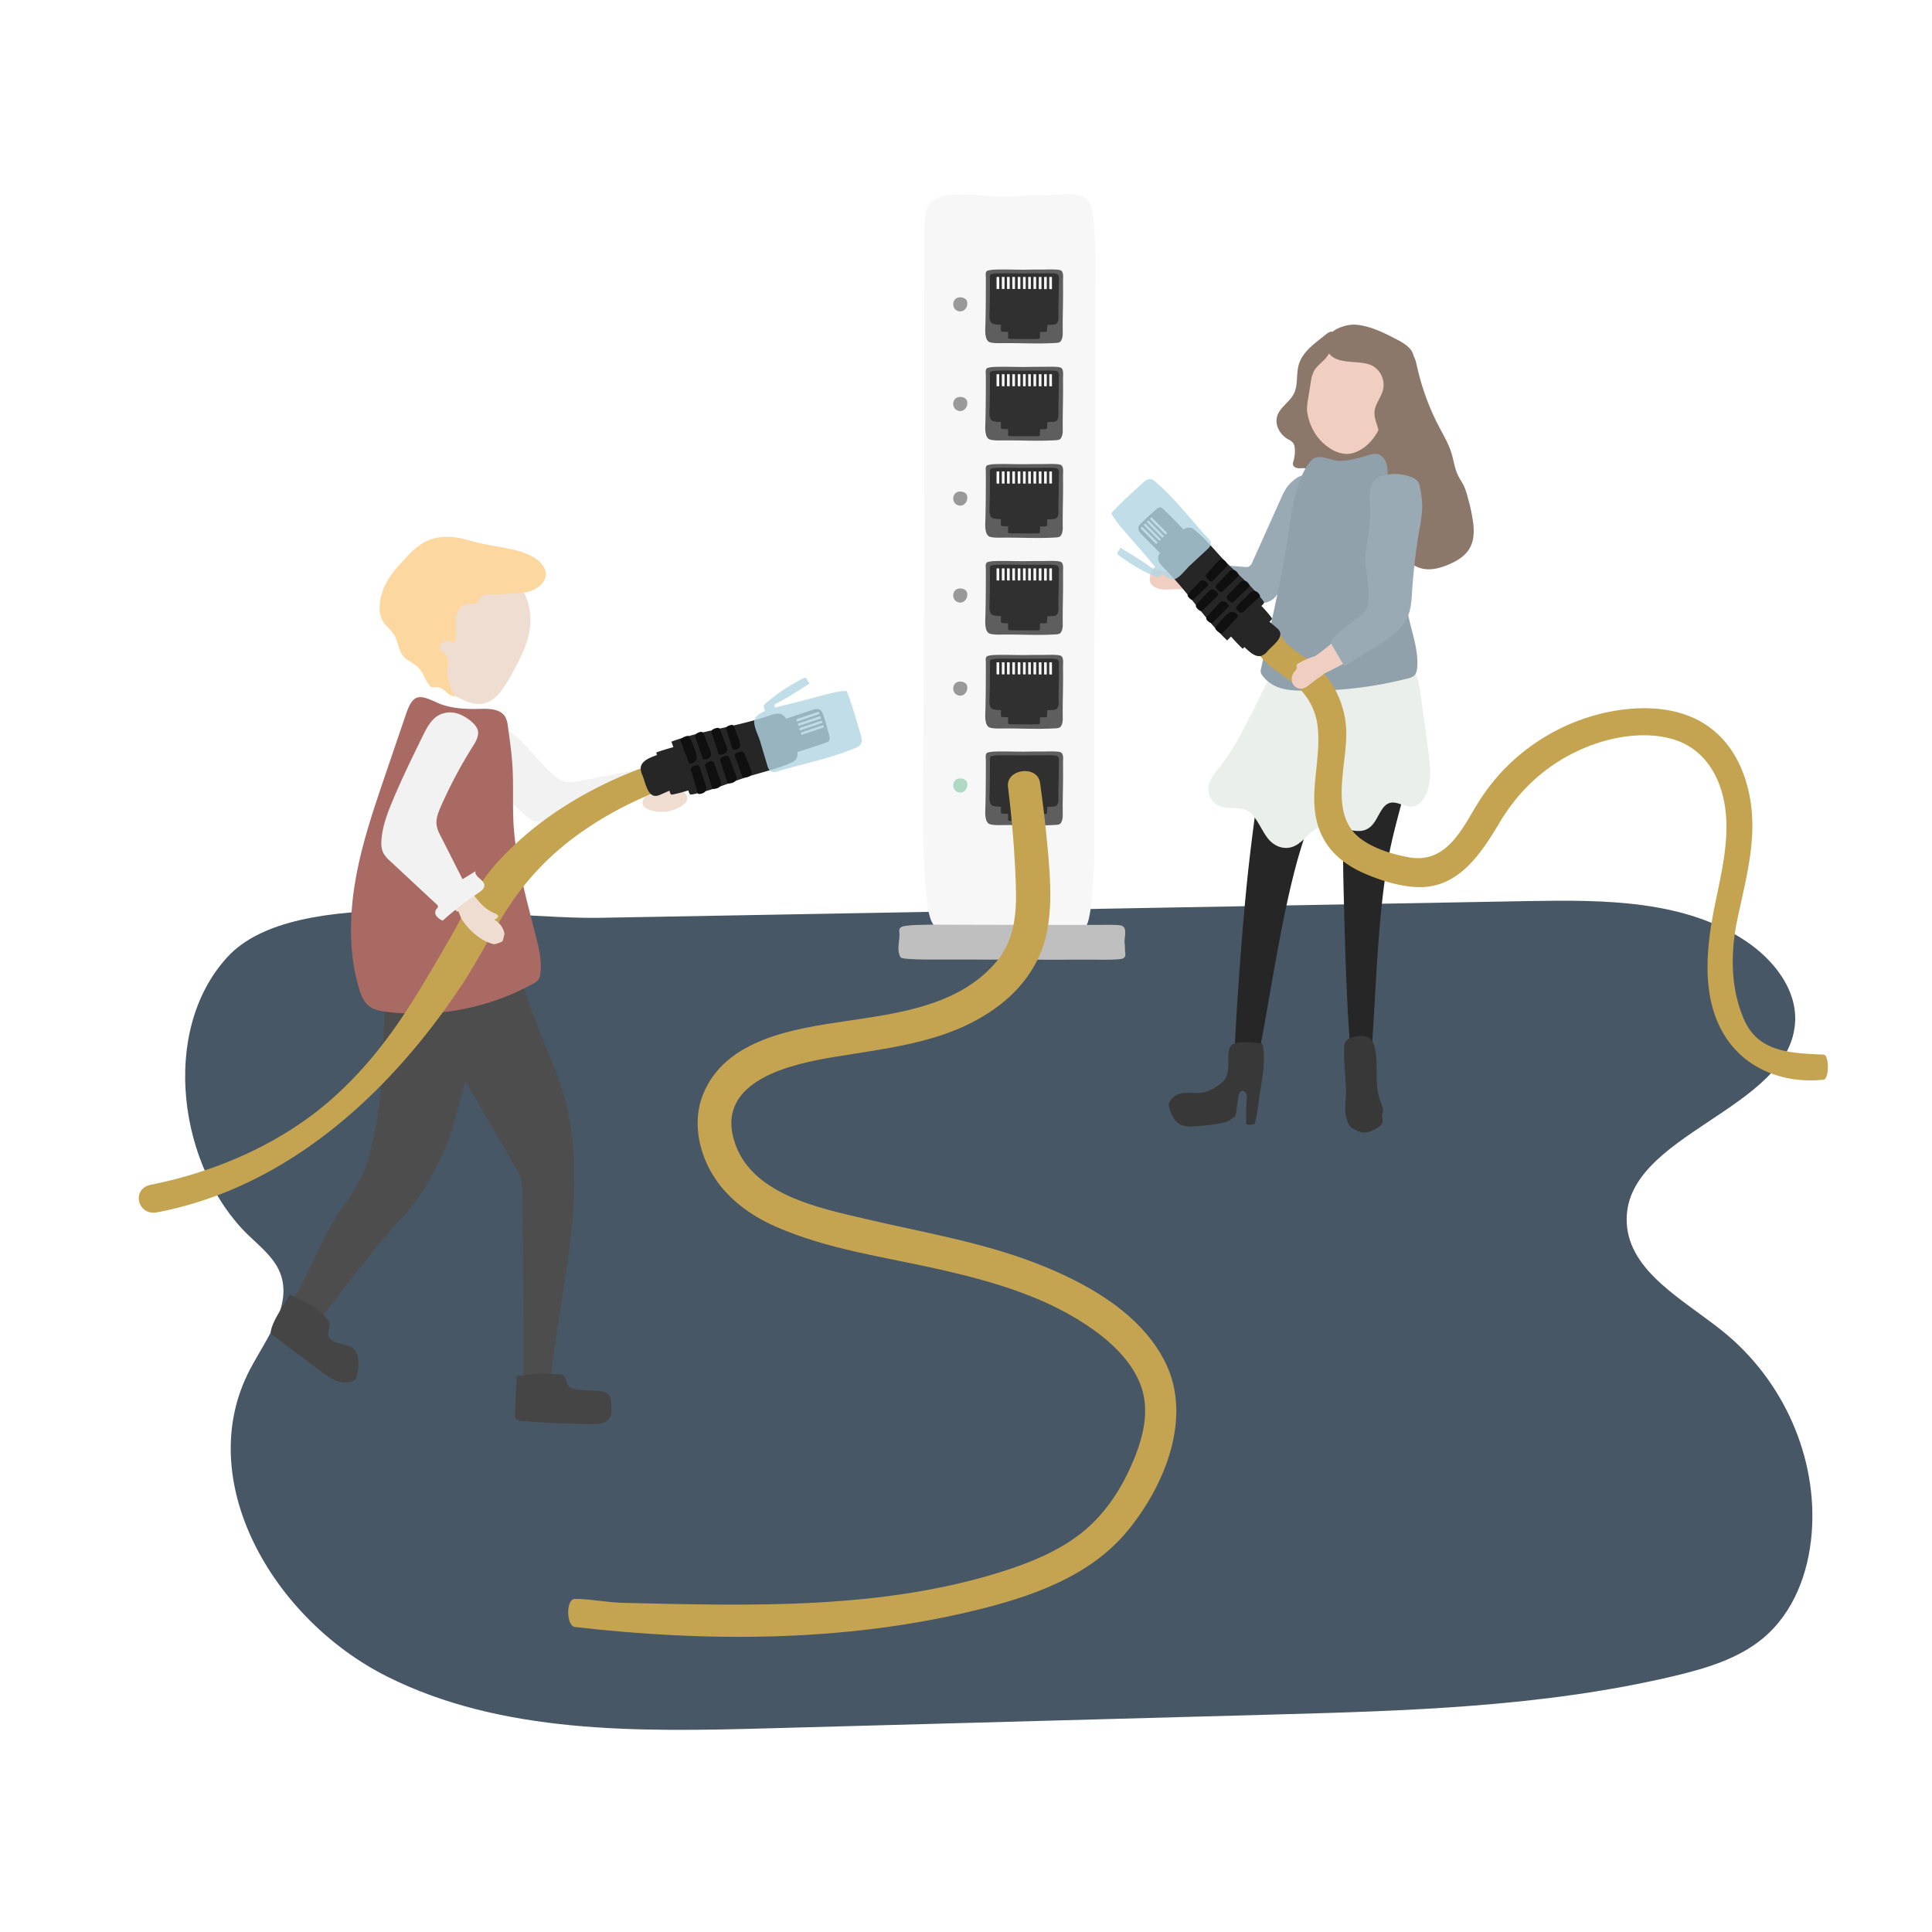 <svg xmlns="http://www.w3.org/2000/svg" viewBox="0 0 1122 1122"><defs><style>.cls-1{fill:#394959;opacity:0.92;}.cls-2{fill:#8c776b;}.cls-3{fill:#f0cfc2;}.cls-4{fill:#9aaab5;}.cls-5{fill:#262626;}.cls-6{fill:#383838;}.cls-7{fill:#ebefeb;}.cls-8{fill:#91a1ab;}.cls-9{fill:#f7f7f7;}.cls-10{fill:#5e5e5e;}.cls-11{fill:#303030;}.cls-12{fill:#bfbfbf;}.cls-13{fill:#f0ddd1;}.cls-14{fill:#999;}.cls-15{fill:#afd9c4;}.cls-16{fill:#c4a451;}.cls-17{fill:#4d4d4d;}.cls-18{fill:#454545;}.cls-19{fill:#f2f2f2;}.cls-20{fill:#aa6a64;}.cls-21{fill:#0f0f0f;}.cls-22{opacity:0.81;}.cls-23{fill:#b3d6e3;}.cls-24{fill:#fcd79f;}</style></defs><title>io gateways</title><g id="object"><path class="cls-1" d="M887.75,523.29c43.69-.78,90.75-.64,126.36,23.4,15.91,10.73,29.07,27.48,28.43,46-1.83,52.33-100.87,65.56-97.79,117.84,1.65,28.16,33,44.32,55.64,62.53,35.44,28.47,55.29,73.54,51.73,117.47-1.83,22.73-10.32,46-28.41,61-14.3,11.84-33.08,17.44-51.49,21.81-76,18-155,20.25-233.27,22.39l-293.18,8c-75.28,2.06-154.43,3.3-221-30.11S111.63,859.4,145.13,795.39c9.52-18.19,25.15-37.58,17.4-56.51-3.57-8.72-11.51-15-18.41-21.66-40-38.69-51.84-118.12-12-161.49,39.38-42.82,159.21-21.68,216.65-22.72Z"/><path class="cls-2" d="M835.56,247.54c2.64,5,5.61,10,7.33,15.47,1.34,4.33,1.89,9,3.82,13,1,2.16,2.45,4.09,3.48,6.26a40.29,40.29,0,0,1,2.27,6.89,101.16,101.16,0,0,1,3.17,15.17c.46,4.39.32,9.05-1.57,13-2.47,5.18-7.49,8.24-12.42,10.37-5.21,2.25-10.92,3.81-16.31,2.36-4-1.08-7.54-3.76-10.81-6.56-7.36-6.29-14.07-13.43-20.77-20.56a158.42,158.42,0,0,1-13.36-15.5c-4.2-5.82-7.67-12.24-11.61-18.27-5.74-8.8-12.73-17.39-14.12-28.18-1.53-12,4.46-24,12.45-32.43,5.11-5.42,11.32-9.93,18.27-11.26a35.17,35.17,0,0,1,12.81.37A76.24,76.24,0,0,1,815.28,203c6.38,2.82,6.3,4.09,8,11.28A139.85,139.85,0,0,0,835.56,247.54Z"/><path class="cls-3" d="M805.38,220.05c.47-12.19-9.78-22.49-22.89-23s-24.13,9-24.6,21.16a20.71,20.71,0,0,0,.65,5.91c0,.48,0,1,0,1.48a62.8,62.8,0,0,0,.49,13.21c1.34,8.5,5.41,16.53,13.49,21.65a18.32,18.32,0,0,0,9.1,3.15c4.43.14,8.58-2,11.76-4.68,10.53-8.94,11.94-22.93,11.74-36.2A21.12,21.12,0,0,0,805.38,220.05Z"/><path class="cls-2" d="M766.94,196.67c-5.24,4.1-10.76,8.61-12.66,15-1.66,5.58-.29,11.93-2.95,17.11-2.48,4.82-8.06,7.75-9.61,12.95s1.65,10.65,6.21,13.32a9,9,0,0,1,3,2.13,6,6,0,0,1,1,3.15,20.28,20.28,0,0,1-.74,7.39,4.57,4.57,0,0,0-.3,2.09c.29,1.45,2,2.11,3.51,2.14s3-.29,4.41.29a8.32,8.32,0,0,1,2.33,1.77c2.66,2.46,7,4.26,9.72,1.88,1.7-1.48,2-4.08,1.39-6.25a24,24,0,0,0-3.17-5.95,107.41,107.41,0,0,1-6.22-11.89c-1.63-3.49-3.29-7-3.75-10.88a36.19,36.19,0,0,1,.67-9.89c.47-2.91.94-5.83,1.4-8.74a20.9,20.9,0,0,1,1.93-6.84c1.61-2.9,4.49-4.84,6.69-7.32a19.34,19.34,0,0,0,4.76-11.48C775,189.08,770.42,194,766.94,196.67Z"/><path class="cls-2" d="M797.48,212.68a12.77,12.77,0,0,1,5.76,13.48c-1.06,4.58-4.66,8.41-5,13.09-.35,5,3.16,9.72,2.71,14.72-.33,3.69-2.72,6.83-4.89,10a31.15,31.15,0,0,1,6,1,7.22,7.22,0,0,1,1.94-1.71c2.28-1.32,5.2-1,7.54-2.18,7-3.56,2.77-15.73,8.49-21.15,1.46-1.38,3.44-2.15,4.79-3.63,2.82-3.06,2-8,.32-11.76s-4.19-7.44-4.31-11.6c-.06-2,.43-3.93.16-5.87-.67-4.77-5.46-7.67-9.73-9.89-7.56-3.92-15.38-7.92-23.87-8.61-7.39-.6-20.94,5-16.73,14.67C775,213.12,789.9,208.18,797.48,212.68Z"/><path class="cls-3" d="M751.91,323.73c-3.5,7.94-7.18,16.68-14.61,20.74-4.39,2.41-9.51,2.79-14.44,2.73-8.7-.12-17.3-1.48-25.88-2.86-3.43-.55-7.05-1.18-9.68-3.51s-3.7-6.95-1.27-9.59L723.5,331a7.12,7.12,0,0,0,3.42-.58,7.66,7.66,0,0,0,2.77-3.31,222.48,222.48,0,0,0,14-30.78c1.49-4.08,2.91-8.28,5.47-11.76s6.53-6.19,10.69-5.88C780.35,280.2,755.2,316.25,751.91,323.73Z"/><path class="cls-3" d="M680.05,330.93a2.38,2.38,0,0,0-1.34-.13,5.31,5.31,0,0,0-1.2.72c-1.31.77-2.9.11-4.28-.44s-3.17-.9-4.19.24a4,4,0,0,0-.77,1.67c-.55,1.92-.92,4.1,0,5.82a5.53,5.53,0,0,0,2.09,2c4.24,2.54,9.59,1.18,14.52,1.31a6.07,6.07,0,0,0,2.68-.29c2.18-1,2.64-5.08,1.55-7C687.6,332.08,682.78,331.74,680.05,330.93Z"/><path class="cls-4" d="M697.39,344.78a4.79,4.79,0,0,0,.77,2.15,4.45,4.45,0,0,0,3.1,1.25q12.82,1.57,25.75,2.24c4,.21,8.43.26,11.82-2.14,2.3-1.62,3.82-4.16,5.28-6.62l7.83-13.27c4.14-7,8.3-14.05,11.1-21.71s4.18-16.05,2.58-24c-.46-2.27-1.26-4.64-3.06-6-3.07-2.31-7.5-.67-10.61,1.69a21.57,21.57,0,0,0-4.51,4.49,35.34,35.34,0,0,0-3.48,6.51q-8.3,18.47-16.58,36.92a5.14,5.14,0,0,1-2.09,2.73,4.59,4.59,0,0,1-2.33.23c-7.91-.57-15.82-1.24-23.74-1.72-4.25-.26-4,1.37-3.55,5.33S696.66,340.84,697.39,344.78Z"/><path class="cls-5" d="M781.47,427.42a259.38,259.38,0,0,0-1.29,27.31q-.15,14.08-.2,28.16c0,10,0,20.07.23,30.11.7,28.22,1.6,69.18,4.13,97.3a36.07,36.07,0,0,0,12.12.84c2.77-35.34,3.57-84.1,11-118.77,6-28,16.55-54.92,16.49-83.54,0-8.58-1.32-18.19-7.23-24.88-4.33-4.91-13-9.6-19.21-5.28-5.44,3.8-7.46,13.2-9.35,19.05A156,156,0,0,0,781.47,427.42Z"/><path class="cls-5" d="M737.89,402.07c-2.17,9.38-4.29,35.74-5.6,45.3q-2,14.78-3.92,29.55c-1.37,10.54-2.69,21.08-3.8,31.65-3.13,29.72-6.2,72.39-7.64,102.22,3.47,1.47,10.28,2.25,14,2.28,7.24-36.79,14.1-87.7,25.46-123.25,9.17-28.71,20.32-55.94,24.07-86A43.61,43.61,0,0,0,775,377.25c-3.3-5.65-10.59-11.58-16.8-7.76-5.47,3.36-7.78-3.78-10.28,2.15A186.6,186.6,0,0,0,737.89,402.07Z"/><path class="cls-6" d="M731.63,605.88a2.49,2.49,0,0,1,1.23.43,2.61,2.61,0,0,1,.74,1.82c1.29,9.85-.87,19.88-2.36,29.7-1,6.88-.57,7-2.6,14.9-1.08.41-4.83.88-4.87-.27a100.74,100.74,0,0,1,.29-14.11,7.4,7.4,0,0,0-.19-3,2.46,2.46,0,0,0-2.18-1.77c-1.7,0-2.39,2.15-2.61,3.83q-.57,4.15-1.12,8.31c-.44,3.29-1.09,2.81-3.74,4.79-1.63,1.23-3.74,1.58-5.77,1.89a120.12,120.12,0,0,1-16.26,1.77,14,14,0,0,1-6.94-1.21c-2.62-1.41-4.23-4.17-5.29-7-1.57-4.14-2-5.22,1.06-8.4,2.22-2.3,5.67-2.9,8.87-2.91s6.44.43,9.55-.31a23.05,23.05,0,0,0,6.53-3c2.12-1.29,4.27-2.73,5.56-4.85s1.59-4.74,1.78-7.24c.28-3.55-.95-10.54,2.56-12.82C719,604.51,728.29,605.4,731.63,605.88Z"/><path class="cls-6" d="M789.4,601.62c2.74-.25,5.73.6,7.36,2.81a9.84,9.84,0,0,1,1.48,3.51c2.59,10.11-.31,21.19,3.17,31a44.07,44.07,0,0,1,1.72,5c.56,2.6-.82,2.22-.39,4.85a8.24,8.24,0,0,1,.23,2.56c-.26,1.78-1.91,3-3.47,3.91-2.64,1.55-5.65,2.91-8.66,2.36a14.83,14.83,0,0,1-4.5-1.9,9.31,9.31,0,0,1-2.22-1.55,7.89,7.89,0,0,1-1.56-2.84c-2.4-6.77-.71-11.09-.87-18.27s-1.15-14.17-1.1-21.28c0-2.14-.39-5.5,1.13-7.27S787.12,601.83,789.4,601.62Z"/><path class="cls-7" d="M707.89,446c-3,3.53-6.45,7.72-6.12,13.1.38,6.1,5.48,9.48,10,10s9.21-.49,13.25,2.14c5.18,3.36,7.6,11.59,12,16.52,4.17,4.63,10.17,5.95,15.2,3.36s8.88-8.67,14-10.77c10.07-4.08,22.48,7.79,30.68-1.19,3.39-3.71,5-10.33,9.11-12.43,4.62-2.39,9.67,2.42,14.57,1.65s8.4-6.89,9.49-13.34.21-13.16-.67-19.66l-4.14-30.54c-1.14-8.43-3.12-18.28-9-21.15-3.62-1.76-7.6-.23-11.26,1.36-10.73,4.65-21.43,9.74-32.54,12.21-6.79,1.5-9.75-8.86-16.59-10.09-7.69-1.37-11.61-7.46-16.49,2C731,405.44,719,432.76,707.89,446Z"/><path class="cls-8" d="M752.76,286c-2.47,8.54-3.54,17.4-4.87,26.19-3,19.73-7.33,39.23-11.67,58.7l-3.87,17.38a5.08,5.08,0,0,0-.17,2.22,4.51,4.51,0,0,0,.87,1.7,20.11,20.11,0,0,0,7.42,6.18c4.74,2.29,10.16,2.63,15.42,2.74a229.07,229.07,0,0,0,61.91-7.16,8,8,0,0,0,3.33-1.45c1.4-1.22,1.78-3.21,1.92-5.06.85-11.29-4.07-22.15-5.77-33.35-1.24-8.19-.74-16.56-1.83-24.77-.93-7-3-13.79-3.92-20.78-.64-4.93-.71-9.93-1.67-14.81-1.05-5.42-3.19-10.62-3.74-16.11-.26-2.64-.16-5.33-.82-7.89s-2.28-5.1-4.81-5.89c-2.16-.68-4.49,0-6.66.71-5,1.56-10.08,3-15.3,3.14-5.45.16-12.41-4.67-16.6-.64C757.2,271.58,754.53,279.87,752.76,286Z"/><path class="cls-9" d="M636,176.07c0-14.89,1-45.47-2.38-56.58-2.77-9.1-17-6.55-20.88-6.29-7,.46-14,0-21,.67-15.74,1.51-28.37-2.64-44.1-.08-1.88.31-7,2.76-8.61,5.85-3.32,6.39-2.31,28.54-2.3,40.84.12,92.71.05,168.76-.46,261.46-.2,38-.83,57.9.61,84.09.49,8.87,1.36,21.39,3.48,27.49,3.61,10.4,13.26,8.73,18.12,8.46,22.94-1.27,45.11,5.36,67.94-1.16a6.54,6.54,0,0,0,4.69-3.64c3.47-6.66,4.5-36.48,4.47-49.36-.28-101,.42-153.24.42-247.73C636,218.63,636,206.88,636,176.07Z"/><path class="cls-10" d="M617.35,219.28c0-1.49.45-4.54-1.08-5.64-1.25-.91-7.68-.66-9.44-.63-3.16,0-6.32,0-9.48.07-7.12.15-12.82-.27-19.94,0a17.55,17.55,0,0,0-3.89.58c-1.5.64-1,2.85-1,4.07,0,9.24,0,16.82-.21,26.07-.09,3.78-.38,5.77.28,8.38a4.42,4.42,0,0,0,1.57,2.74c1.63,1,6,.87,8.19.84,10.38-.12,20.4.54,30.73-.11a6.53,6.53,0,0,0,2.11-.37c1.58-.66,2-3.63,2-4.92-.13-10.07.19-15.27.19-24.69C617.37,223.52,617.36,222.35,617.35,219.28Z"/><path class="cls-11" d="M614.93,219.57c0-1,.41-3.16-1-3.93-1.11-.63-6.84-.45-8.41-.44-2.82,0-5.63,0-8.45.05-6.34.11-11.43-.18-17.77,0a20.23,20.23,0,0,0-3.47.4c-1.34.45-.94,2-.93,2.84,0,6.44,0,11.73-.18,18.17-.09,2.64-.34,4,.24,5.84a3.06,3.06,0,0,0,1.4,1.92,14.09,14.09,0,0,0,4.9.6c0,1,0,1.43,0,2.84,0,.56-.13.65.26.94a1.76,1.76,0,0,0,.93.31c.61.07,1.86.09,3,.1,0,.9,0,1.39,0,2.76,0,.43-.15.65.12.95a1,1,0,0,0,.64.31,30,30,0,0,0,3.37.09c4.26,0,8.38.06,12.62,0,.3,0,.62,0,.87,0,.65-.08.84-.41.83-.56,0-1.13.08-1.72.08-2.78,0-.24,0-.37,0-.72h0l1.63,0c.44,0,.89,0,1.26,0,.94-.07,1.22-.41,1.21-.55-.07-1.14.12-1.73.12-2.79,0-.24,0-.37,0-.72,0,0,0,0,0-.06.93,0,1.86-.06,2.8-.11a7.57,7.57,0,0,0,1.89-.25c1.4-.46,1.81-2.54,1.8-3.43-.11-7,.17-10.65.17-17.22C615,222.53,614.94,221.72,614.93,219.57Z"/><path class="cls-9" d="M580.3,221.27c0-1.12,0-2,0-3.14,0-.14,0-.5,0-.61s-.1-.22-.15-.22l-1,0c-.14,0-.21-.06-.31,0a.46.46,0,0,0-.1.25c0,.26,0,.94,0,1.29,0,1.63,0,3.21,0,4.83,0,.12,0,.24,0,.34s.14.32.19.31c.37,0,.57,0,.92,0h.24s.17.07.21-.17,0-1.21,0-1.48Z"/><path class="cls-9" d="M583.37,221.27c0-1.12,0-2,0-3.14,0-.14,0-.5,0-.61s-.1-.22-.14-.22c-.35,0-.5,0-1,0-.15,0-.22-.06-.32,0a.46.46,0,0,0-.1.25c0,.26,0,.94,0,1.29,0,1.63,0,3.21,0,4.83,0,.12,0,.24,0,.34s.13.32.18.31c.38,0,.57,0,.92,0h.24c.06,0,.17.07.21-.17s0-1.21,0-1.48C583.37,222.26,583.38,221.76,583.37,221.27Z"/><path class="cls-9" d="M586.38,221.27c0-1.12,0-2,0-3.14,0-.14,0-.5,0-.61s-.1-.22-.15-.22l-1,0c-.14,0-.22-.06-.31,0a.44.44,0,0,0-.11.25c0,.26,0,.94,0,1.29,0,1.63,0,3.21,0,4.83,0,.12,0,.24,0,.34s.14.32.18.31c.38,0,.57,0,.93,0h.23c.06,0,.17.07.22-.17s0-1.21,0-1.48Z"/><path class="cls-9" d="M589.45,221.27c0-1.12,0-2,0-3.14,0-.14,0-.5,0-.61s-.1-.22-.15-.22l-1,0c-.14,0-.21-.06-.31,0a.46.46,0,0,0-.1.25c0,.26,0,.94,0,1.29,0,1.63,0,3.21,0,4.83,0,.12,0,.24,0,.34s.14.32.19.31c.37,0,.57,0,.92,0h.24s.17.07.21-.17,0-1.21,0-1.48Z"/><path class="cls-9" d="M592.59,221.27c0-1.12,0-2,0-3.14,0-.14,0-.5,0-.61s-.1-.22-.14-.22c-.35,0-.5,0-1,0-.15,0-.22-.06-.32,0a.46.46,0,0,0-.1.25c0,.26,0,.94,0,1.29,0,1.63,0,3.21,0,4.83,0,.12,0,.24,0,.34s.13.32.18.31c.38,0,.57,0,.92,0h.24c.06,0,.17.07.21-.17s0-1.21,0-1.48C592.59,222.26,592.6,221.76,592.59,221.27Z"/><path class="cls-9" d="M595.67,221.27c0-1.12,0-2,0-3.14,0-.14,0-.5,0-.61s-.1-.22-.15-.22l-1,0c-.14,0-.22-.06-.31,0a.44.44,0,0,0-.11.25c0,.26,0,.94,0,1.29,0,1.63,0,3.21,0,4.83,0,.12,0,.24,0,.34s.14.32.18.31c.38,0,.57,0,.93,0h.23c.06,0,.17.07.22-.17s0-1.21,0-1.48Z"/><path class="cls-9" d="M598.67,221.27c0-1.12,0-2,0-3.14,0-.14,0-.5,0-.61s-.1-.22-.15-.22l-1,0c-.14,0-.21-.06-.31,0a.46.46,0,0,0-.1.25c0,.26,0,.94,0,1.29,0,1.63,0,3.21,0,4.83,0,.12,0,.24,0,.34s.14.32.19.31c.37,0,.57,0,.92,0h.24s.17.07.21-.17,0-1.21,0-1.48Z"/><path class="cls-9" d="M601.74,221.27c0-1.12,0-2,0-3.14,0-.14,0-.5,0-.61s-.1-.22-.14-.22c-.35,0-.5,0-1,0-.15,0-.22-.06-.32,0a.46.46,0,0,0-.1.25c0,.26,0,.94,0,1.29,0,1.63,0,3.21,0,4.83,0,.12,0,.24,0,.34s.13.32.18.31c.38,0,.57,0,.92,0h.24c.06,0,.17.07.21-.17s0-1.21,0-1.48C601.74,222.26,601.75,221.76,601.74,221.27Z"/><path class="cls-9" d="M604.83,221.28c0-1.12,0-2,0-3.14,0-.13,0-.49,0-.61s-.1-.22-.14-.22c-.35,0-.5,0-1,0-.15,0-.22-.05-.32,0a.39.39,0,0,0-.1.25c0,.25,0,.94,0,1.28,0,1.64,0,3.21,0,4.84,0,.11,0,.23,0,.33s.13.32.18.32c.38,0,.57,0,.92,0h.24c.06,0,.17.07.21-.17s0-1.21,0-1.49C604.84,222.27,604.84,221.78,604.83,221.28Z"/><path class="cls-9" d="M607.91,221.28c0-1.12,0-2,0-3.14,0-.13,0-.49,0-.61s-.1-.22-.15-.22l-1,0c-.14,0-.22-.05-.31,0s-.08.09-.11.25,0,.94,0,1.28c0,1.64,0,3.21,0,4.84,0,.11,0,.23,0,.33s.14.32.18.32c.38,0,.58,0,.93,0h.24c.05,0,.17.07.21-.17s0-1.21,0-1.49Z"/><path class="cls-9" d="M610.91,221.28c0-1.12,0-2,0-3.14,0-.13,0-.49,0-.61s-.1-.22-.14-.22c-.35,0-.5,0-1,0-.14,0-.21-.05-.31,0a.39.39,0,0,0-.1.25c0,.25,0,.94,0,1.28,0,1.64,0,3.21,0,4.84,0,.11,0,.23,0,.33s.14.32.19.32c.37,0,.57,0,.92,0h.24c.06,0,.17.07.21-.17s0-1.21,0-1.49Z"/><path class="cls-10" d="M617.35,162.79c0-1.48.45-4.53-1.08-5.64-1.25-.9-7.68-.65-9.44-.62-3.16,0-6.32,0-9.48.06-7.12.15-12.82-.26-19.94,0a18.16,18.16,0,0,0-3.89.59c-1.5.63-1,2.84-1,4.07,0,9.24,0,16.82-.21,26.06-.09,3.79-.38,5.78.28,8.39a4.42,4.42,0,0,0,1.57,2.74c1.63,1,6,.87,8.19.84,10.38-.13,20.4.53,30.73-.12a6.27,6.27,0,0,0,2.11-.36c1.58-.66,2-3.64,2-4.92-.13-10.07.19-15.28.19-24.7C617.37,167,617.36,165.87,617.35,162.79Z"/><path class="cls-11" d="M614.93,163.09c0-1,.41-3.16-1-3.93-1.11-.63-6.84-.46-8.41-.44-2.82,0-5.63,0-8.45.05-6.34.1-11.43-.18-17.77,0a20.22,20.22,0,0,0-3.47.41c-1.34.44-.94,2-.93,2.84,0,6.44,0,11.73-.18,18.17-.09,2.64-.34,4,.24,5.84a3,3,0,0,0,1.4,1.91,14.06,14.06,0,0,0,4.9.61c0,1,0,1.43,0,2.84,0,.56-.13.64.26.94a1.76,1.76,0,0,0,.93.31c.61.07,1.86.09,3,.09,0,.91,0,1.4,0,2.77,0,.43-.15.65.12.95a1,1,0,0,0,.64.31,32.57,32.57,0,0,0,3.37.09c4.26,0,8.38.06,12.62,0,.3,0,.62,0,.87,0,.65-.08.84-.41.83-.56,0-1.13.08-1.72.08-2.78,0-.24,0-.38,0-.72h1.63c.44,0,.89,0,1.26,0,.94-.08,1.22-.41,1.21-.56-.07-1.13.12-1.72.12-2.78,0-.24,0-.37,0-.72,0,0,0,0,0-.06.93,0,1.86-.06,2.8-.11a7.57,7.57,0,0,0,1.89-.25c1.4-.47,1.81-2.54,1.8-3.43-.11-7,.17-10.65.17-17.22C615,166.05,614.94,165.23,614.93,163.09Z"/><path class="cls-9" d="M580.3,164.78c0-1.12,0-2,0-3.13,0-.14,0-.5,0-.62s-.1-.22-.15-.22c-.34,0-.49,0-1,0-.14,0-.21-.06-.31,0a.46.46,0,0,0-.1.25,12.85,12.85,0,0,0,0,1.29c0,1.63,0,3.21,0,4.83,0,.12,0,.24,0,.33,0,.25.14.32.19.32.37,0,.57,0,.92,0h.24s.17.07.21-.17,0-1.21,0-1.49Z"/><path class="cls-9" d="M583.37,164.78c0-1.12,0-2,0-3.13,0-.14,0-.5,0-.62s-.1-.22-.14-.22c-.35,0-.5,0-1,0-.15,0-.22-.06-.32,0a.46.46,0,0,0-.1.25c0,.25,0,.94,0,1.29,0,1.63,0,3.21,0,4.83a3.08,3.08,0,0,0,0,.33c0,.25.13.32.18.32.38,0,.57,0,.92,0h.24c.06,0,.17.07.21-.17s0-1.21,0-1.49C583.37,165.78,583.38,165.28,583.37,164.78Z"/><path class="cls-9" d="M586.38,164.78c0-1.12,0-2,0-3.13,0-.14,0-.5,0-.62s-.1-.22-.15-.22c-.34,0-.49,0-1,0-.14,0-.22-.06-.31,0a.44.44,0,0,0-.11.25c0,.25,0,.94,0,1.29,0,1.63,0,3.21,0,4.83,0,.12,0,.24,0,.33,0,.25.14.32.18.32.38,0,.57,0,.93,0h.23c.06,0,.17.07.22-.17s0-1.21,0-1.49Z"/><path class="cls-9" d="M589.45,164.78c0-1.12,0-2,0-3.13,0-.14,0-.5,0-.62s-.1-.22-.15-.22c-.34,0-.49,0-1,0-.14,0-.21-.06-.31,0a.46.46,0,0,0-.1.25,12.85,12.85,0,0,0,0,1.29c0,1.63,0,3.21,0,4.83,0,.12,0,.24,0,.33,0,.25.14.32.19.32.37,0,.57,0,.92,0h.24s.17.07.21-.17,0-1.21,0-1.49Z"/><path class="cls-9" d="M592.59,164.78c0-1.12,0-2,0-3.13,0-.14,0-.5,0-.62s-.1-.22-.14-.22c-.35,0-.5,0-1,0-.15,0-.22-.06-.32,0a.46.46,0,0,0-.1.25c0,.25,0,.94,0,1.29,0,1.63,0,3.21,0,4.83a3.08,3.08,0,0,0,0,.33c0,.25.13.32.18.32.38,0,.57,0,.92,0h.24c.06,0,.17.07.21-.17s0-1.21,0-1.49C592.59,165.78,592.6,165.28,592.59,164.78Z"/><path class="cls-9" d="M595.67,164.78c0-1.12,0-2,0-3.13,0-.14,0-.5,0-.62s-.1-.22-.15-.22c-.34,0-.49,0-1,0-.14,0-.22-.06-.31,0a.44.44,0,0,0-.11.25c0,.25,0,.94,0,1.29,0,1.63,0,3.21,0,4.83,0,.12,0,.24,0,.33,0,.25.14.32.18.32.38,0,.57,0,.93,0h.23c.06,0,.17.07.22-.17s0-1.21,0-1.49Z"/><path class="cls-9" d="M598.67,164.78c0-1.12,0-2,0-3.13,0-.14,0-.5,0-.62s-.1-.22-.15-.22c-.34,0-.49,0-1,0-.14,0-.21-.06-.31,0a.46.46,0,0,0-.1.25,12.85,12.85,0,0,0,0,1.29c0,1.63,0,3.21,0,4.83,0,.12,0,.24,0,.33,0,.25.14.32.19.32.37,0,.57,0,.92,0h.24s.17.07.21-.17,0-1.21,0-1.49Z"/><path class="cls-9" d="M601.74,164.78c0-1.12,0-2,0-3.13,0-.14,0-.5,0-.62s-.1-.22-.14-.22c-.35,0-.5,0-1,0-.15,0-.22-.06-.32,0a.46.46,0,0,0-.1.25c0,.25,0,.94,0,1.29,0,1.63,0,3.21,0,4.83a3.08,3.08,0,0,0,0,.33c0,.25.13.32.18.32.38,0,.57,0,.92,0h.24c.06,0,.17.07.21-.17s0-1.21,0-1.49C601.74,165.78,601.75,165.28,601.74,164.78Z"/><path class="cls-9" d="M604.83,164.8c0-1.12,0-2,0-3.14,0-.13,0-.5,0-.61s-.1-.22-.14-.22c-.35,0-.5,0-1,0-.15,0-.22-.06-.32.05a.38.38,0,0,0-.1.24c0,.26,0,1,0,1.29,0,1.63,0,3.21,0,4.84,0,.11,0,.23,0,.33,0,.25.13.32.18.32.38,0,.57,0,.92,0h.24c.06,0,.17.08.21-.17s0-1.2,0-1.48C604.84,165.79,604.84,165.3,604.83,164.8Z"/><path class="cls-9" d="M607.91,164.8c0-1.12,0-2,0-3.14,0-.13,0-.5,0-.61s-.1-.22-.15-.22l-1,0c-.14,0-.22-.06-.31.05a.37.37,0,0,0-.11.24c0,.26,0,1,0,1.29,0,1.63,0,3.21,0,4.84,0,.11,0,.23,0,.33,0,.25.14.32.18.32.38,0,.58,0,.93,0h.24c.05,0,.17.08.21-.17s0-1.2,0-1.48Z"/><path class="cls-9" d="M610.91,164.8c0-1.12,0-2,0-3.14,0-.13,0-.5,0-.61s-.1-.22-.14-.22c-.35,0-.5,0-1,0-.14,0-.21-.06-.31.05a.38.38,0,0,0-.1.24c0,.26,0,1,0,1.29,0,1.63,0,3.21,0,4.84,0,.11,0,.23,0,.33,0,.25.14.32.19.32.37,0,.57,0,.92,0h.24c.06,0,.17.08.21-.17s0-1.2,0-1.48Z"/><path class="cls-10" d="M617.35,275.76c0-1.49.45-4.53-1.08-5.64-1.25-.91-7.68-.65-9.44-.63-3.16.05-6.32,0-9.48.07-7.12.15-12.82-.27-19.94,0a18.16,18.16,0,0,0-3.89.58c-1.5.64-1,2.85-1,4.07,0,9.25,0,16.83-.21,26.07-.09,3.78-.38,5.77.28,8.38a4.42,4.42,0,0,0,1.57,2.74c1.63,1,6,.87,8.19.84,10.38-.12,20.4.54,30.73-.11a6.81,6.81,0,0,0,2.11-.36c1.58-.67,2-3.64,2-4.92-.13-10.07.19-15.28.19-24.7C617.37,280,617.36,278.83,617.35,275.76Z"/><path class="cls-11" d="M614.93,276.06c0-1,.41-3.16-1-3.94-1.11-.63-6.84-.45-8.41-.43-2.82,0-5.63,0-8.45,0-6.34.11-11.43-.18-17.77,0a19.27,19.27,0,0,0-3.47.41c-1.34.44-.94,2-.93,2.83,0,6.45,0,11.73-.18,18.17-.09,2.64-.34,4,.24,5.85a3.07,3.07,0,0,0,1.4,1.91,14.09,14.09,0,0,0,4.9.6c0,1,0,1.43,0,2.84,0,.57-.13.65.26.94a1.76,1.76,0,0,0,.93.31c.61.08,1.86.1,3,.1,0,.91,0,1.39,0,2.77,0,.42-.15.65.12.94a1,1,0,0,0,.64.31,29.84,29.84,0,0,0,3.37.1c4.26,0,8.38.06,12.62,0a7.83,7.83,0,0,0,.87,0c.65-.07.84-.41.83-.55,0-1.14.08-1.73.08-2.79,0-.24,0-.37,0-.72h0l1.63,0c.44,0,.89,0,1.26,0,.94-.07,1.22-.41,1.21-.55-.07-1.14.12-1.72.12-2.78,0-.25,0-.38,0-.72,0,0,0-.05,0-.07.93,0,1.86-.06,2.8-.11a7.14,7.14,0,0,0,1.89-.25c1.4-.46,1.81-2.53,1.8-3.43-.11-7,.17-10.65.17-17.21C615,279,614.94,278.2,614.93,276.06Z"/><path class="cls-9" d="M580.3,277.75c0-1.12,0-2,0-3.14,0-.13,0-.5,0-.61s-.1-.22-.15-.22l-1,0c-.14,0-.21-.06-.31.05a.38.38,0,0,0-.1.24c0,.26,0,1,0,1.29,0,1.63,0,3.21,0,4.84,0,.11,0,.23,0,.33s.14.32.19.32c.37,0,.57,0,.92,0h.24s.17.08.21-.17,0-1.2,0-1.48Z"/><path class="cls-9" d="M583.37,277.75c0-1.12,0-2,0-3.14,0-.13,0-.5,0-.61s-.1-.22-.14-.22c-.35,0-.5,0-1,0-.15,0-.22-.06-.32.05a.38.38,0,0,0-.1.24c0,.26,0,1,0,1.29,0,1.63,0,3.21,0,4.84,0,.11,0,.23,0,.33s.13.32.18.32c.38,0,.57,0,.92,0h.24c.06,0,.17.08.21-.17s0-1.2,0-1.48C583.37,278.74,583.38,278.25,583.37,277.75Z"/><path class="cls-9" d="M586.38,277.75c0-1.12,0-2,0-3.14,0-.13,0-.5,0-.61s-.1-.22-.15-.22l-1,0c-.14,0-.22-.06-.31.05a.37.37,0,0,0-.11.24c0,.26,0,1,0,1.29,0,1.63,0,3.21,0,4.84,0,.11,0,.23,0,.33s.14.32.18.32c.38,0,.57,0,.93,0h.23c.06,0,.17.08.22-.17s0-1.2,0-1.48Z"/><path class="cls-9" d="M589.45,277.75c0-1.12,0-2,0-3.14,0-.13,0-.5,0-.61s-.1-.22-.15-.22l-1,0c-.14,0-.21-.06-.31.05a.38.38,0,0,0-.1.24c0,.26,0,1,0,1.29,0,1.63,0,3.21,0,4.84,0,.11,0,.23,0,.33s.14.32.19.32c.37,0,.57,0,.92,0h.24s.17.08.21-.17,0-1.2,0-1.48Z"/><path class="cls-9" d="M592.59,277.75c0-1.12,0-2,0-3.14,0-.13,0-.5,0-.61s-.1-.22-.14-.22c-.35,0-.5,0-1,0-.15,0-.22-.06-.32.05a.38.38,0,0,0-.1.24c0,.26,0,1,0,1.29,0,1.63,0,3.21,0,4.84,0,.11,0,.23,0,.33s.13.32.18.32c.38,0,.57,0,.92,0h.24c.06,0,.17.08.21-.17s0-1.2,0-1.48C592.59,278.74,592.6,278.25,592.59,277.75Z"/><path class="cls-9" d="M595.67,277.75c0-1.12,0-2,0-3.14,0-.13,0-.5,0-.61s-.1-.22-.15-.22l-1,0c-.14,0-.22-.06-.31.05a.37.37,0,0,0-.11.24c0,.26,0,1,0,1.29,0,1.63,0,3.21,0,4.84,0,.11,0,.23,0,.33s.14.32.18.32c.38,0,.57,0,.93,0h.23c.06,0,.17.08.22-.17s0-1.2,0-1.48Z"/><path class="cls-9" d="M598.67,277.75c0-1.12,0-2,0-3.14,0-.13,0-.5,0-.61s-.1-.22-.15-.22l-1,0c-.14,0-.21-.06-.31.05a.38.38,0,0,0-.1.24c0,.26,0,1,0,1.29,0,1.63,0,3.21,0,4.84,0,.11,0,.23,0,.33s.14.32.19.32c.37,0,.57,0,.92,0h.24s.17.08.21-.17,0-1.2,0-1.48Z"/><path class="cls-9" d="M601.74,277.75c0-1.12,0-2,0-3.14,0-.13,0-.5,0-.61s-.1-.22-.14-.22c-.35,0-.5,0-1,0-.15,0-.22-.06-.32.05a.38.38,0,0,0-.1.24c0,.26,0,1,0,1.29,0,1.63,0,3.21,0,4.84,0,.11,0,.23,0,.33s.13.32.18.32c.38,0,.57,0,.92,0h.24c.06,0,.17.08.21-.17s0-1.2,0-1.48C601.74,278.74,601.75,278.25,601.74,277.75Z"/><path class="cls-9" d="M604.83,277.76c0-1.12,0-2,0-3.13,0-.14,0-.5,0-.62s-.1-.22-.14-.21c-.35,0-.5,0-1,0-.15,0-.22-.06-.32,0a.46.46,0,0,0-.1.25c0,.25,0,.94,0,1.29,0,1.63,0,3.21,0,4.83,0,.12,0,.24,0,.33,0,.25.13.33.18.32.38,0,.57,0,.92,0h.24c.06,0,.17.07.21-.17s0-1.21,0-1.49C604.84,278.76,604.84,278.26,604.83,277.76Z"/><path class="cls-9" d="M607.91,277.76c0-1.12,0-2,0-3.13,0-.14,0-.5,0-.62s-.1-.22-.15-.21c-.34,0-.49,0-1,0-.14,0-.22-.06-.31,0a.44.44,0,0,0-.11.25c0,.25,0,.94,0,1.29,0,1.63,0,3.21,0,4.83,0,.12,0,.24,0,.33,0,.25.14.33.18.32.38,0,.58,0,.93,0h.24c.05,0,.17.07.21-.17s0-1.21,0-1.49Z"/><path class="cls-9" d="M610.91,277.76c0-1.12,0-2,0-3.13,0-.14,0-.5,0-.62s-.1-.22-.14-.21c-.35,0-.5,0-1,0-.14,0-.21-.06-.31,0a.46.46,0,0,0-.1.25c0,.25,0,.94,0,1.29,0,1.63,0,3.21,0,4.83,0,.12,0,.24,0,.33,0,.25.14.33.19.32.37,0,.57,0,.92,0h.24c.06,0,.17.07.21-.17s0-1.21,0-1.49Z"/><path class="cls-10" d="M617.35,332.05c0-1.48.45-4.53-1.08-5.64-1.25-.9-7.68-.65-9.44-.62-3.16,0-6.32,0-9.48.06-7.12.16-12.82-.26-19.94,0a17.55,17.55,0,0,0-3.89.58c-1.5.64-1,2.84-1,4.07,0,9.24,0,16.82-.21,26.07-.09,3.78-.38,5.77.28,8.38a4.42,4.42,0,0,0,1.57,2.74c1.63,1,6,.87,8.19.84,10.38-.13,20.4.54,30.73-.12a6.27,6.27,0,0,0,2.11-.36c1.58-.66,2-3.63,2-4.92-.13-10.07.19-15.27.19-24.69C617.37,336.3,617.36,335.13,617.35,332.05Z"/><path class="cls-11" d="M614.93,332.35c0-1,.41-3.16-1-3.93-1.11-.63-6.84-.45-8.41-.44-2.82,0-5.63,0-8.45,0-6.34.11-11.43-.18-17.77,0a21.26,21.26,0,0,0-3.47.41c-1.34.45-.94,2-.93,2.84,0,6.44,0,11.73-.18,18.17-.09,2.64-.34,4,.24,5.84a3,3,0,0,0,1.4,1.91,13.83,13.83,0,0,0,4.9.61c0,1,0,1.43,0,2.84,0,.56-.13.65.26.94a1.76,1.76,0,0,0,.93.31c.61.07,1.86.09,3,.1,0,.9,0,1.39,0,2.76,0,.43-.15.65.12.95a1,1,0,0,0,.64.31,30,30,0,0,0,3.37.09c4.26,0,8.38.06,12.62,0,.3,0,.62,0,.87,0,.65-.08.84-.41.83-.56,0-1.13.08-1.72.08-2.78,0-.24,0-.37,0-.72h1.63c.44,0,.89,0,1.26,0,.94-.07,1.22-.41,1.21-.55-.07-1.14.12-1.73.12-2.79,0-.24,0-.37,0-.72,0,0,0,0,0-.06.93,0,1.86-.06,2.8-.11a7.57,7.57,0,0,0,1.89-.25c1.4-.46,1.81-2.54,1.8-3.43-.11-7,.17-10.65.17-17.22C615,335.31,614.94,334.49,614.93,332.35Z"/><path class="cls-9" d="M580.3,334.05c0-1.12,0-2,0-3.14,0-.14,0-.5,0-.61s-.1-.22-.15-.22c-.34,0-.49,0-1,0-.14,0-.21-.06-.31,0a.46.46,0,0,0-.1.25c0,.26,0,.94,0,1.29,0,1.63,0,3.21,0,4.83,0,.12,0,.24,0,.34s.14.32.19.31c.37,0,.57,0,.92,0h.24s.17.07.21-.17,0-1.21,0-1.48Z"/><path class="cls-9" d="M583.37,334.05c0-1.12,0-2,0-3.14,0-.14,0-.5,0-.61s-.1-.22-.14-.22c-.35,0-.5,0-1,0-.15,0-.22-.06-.32,0a.46.46,0,0,0-.1.25c0,.26,0,.94,0,1.29,0,1.63,0,3.21,0,4.83,0,.12,0,.24,0,.34s.13.32.18.31c.38,0,.57,0,.92,0h.24c.06,0,.17.07.21-.17s0-1.21,0-1.48C583.37,335,583.38,334.54,583.37,334.05Z"/><path class="cls-9" d="M586.38,334.05c0-1.12,0-2,0-3.14,0-.14,0-.5,0-.61s-.1-.22-.15-.22c-.34,0-.49,0-1,0-.14,0-.22-.06-.31,0a.44.44,0,0,0-.11.25c0,.26,0,.94,0,1.29,0,1.63,0,3.21,0,4.83,0,.12,0,.24,0,.34s.14.32.18.31c.38,0,.57,0,.93,0h.23c.06,0,.17.07.22-.17s0-1.21,0-1.48Z"/><path class="cls-9" d="M589.45,334.05c0-1.12,0-2,0-3.14,0-.14,0-.5,0-.61s-.1-.22-.15-.22c-.34,0-.49,0-1,0-.14,0-.21-.06-.31,0a.46.46,0,0,0-.1.25c0,.26,0,.94,0,1.29,0,1.63,0,3.21,0,4.83,0,.12,0,.24,0,.34s.14.32.19.31c.37,0,.57,0,.92,0h.24s.17.07.21-.17,0-1.21,0-1.48Z"/><path class="cls-9" d="M592.59,334.05c0-1.12,0-2,0-3.14,0-.14,0-.5,0-.61s-.1-.22-.14-.22c-.35,0-.5,0-1,0-.15,0-.22-.06-.32,0a.46.46,0,0,0-.1.25c0,.26,0,.94,0,1.29,0,1.63,0,3.21,0,4.83,0,.12,0,.24,0,.34s.13.32.18.31c.38,0,.57,0,.92,0h.24c.06,0,.17.07.21-.17s0-1.21,0-1.48C592.59,335,592.6,334.54,592.59,334.05Z"/><path class="cls-9" d="M595.67,334.05c0-1.12,0-2,0-3.14,0-.14,0-.5,0-.61s-.1-.22-.15-.22c-.34,0-.49,0-1,0-.14,0-.22-.06-.31,0a.44.44,0,0,0-.11.25c0,.26,0,.94,0,1.29,0,1.63,0,3.21,0,4.83,0,.12,0,.24,0,.34s.14.32.18.31c.38,0,.57,0,.93,0h.23c.06,0,.17.07.22-.17s0-1.21,0-1.48Z"/><path class="cls-9" d="M598.67,334.05c0-1.12,0-2,0-3.14,0-.14,0-.5,0-.61s-.1-.22-.15-.22c-.34,0-.49,0-1,0-.14,0-.21-.06-.31,0a.46.46,0,0,0-.1.25c0,.26,0,.94,0,1.29,0,1.63,0,3.21,0,4.83,0,.12,0,.24,0,.34s.14.32.19.31c.37,0,.57,0,.92,0h.24s.17.07.21-.17,0-1.21,0-1.48Z"/><path class="cls-9" d="M601.74,334.05c0-1.12,0-2,0-3.14,0-.14,0-.5,0-.61s-.1-.22-.14-.22c-.35,0-.5,0-1,0-.15,0-.22-.06-.32,0a.46.46,0,0,0-.1.25c0,.26,0,.94,0,1.29,0,1.63,0,3.21,0,4.83,0,.12,0,.24,0,.34s.13.32.18.31c.38,0,.57,0,.92,0h.24c.06,0,.17.07.21-.17s0-1.21,0-1.48C601.74,335,601.75,334.54,601.74,334.05Z"/><path class="cls-9" d="M604.83,334.06c0-1.12,0-2,0-3.14,0-.13,0-.5,0-.61s-.1-.22-.14-.22c-.35,0-.5,0-1,0-.15,0-.22-.06-.32.05a.38.38,0,0,0-.1.24c0,.26,0,1,0,1.29,0,1.64,0,3.21,0,4.84,0,.11,0,.23,0,.33s.13.32.18.32c.38,0,.57,0,.92,0h.24c.06,0,.17.07.21-.17s0-1.21,0-1.49C604.84,335.05,604.84,334.56,604.83,334.06Z"/><path class="cls-9" d="M607.91,334.06c0-1.12,0-2,0-3.14,0-.13,0-.5,0-.61s-.1-.22-.15-.22c-.34,0-.49,0-1,0-.14,0-.22-.06-.31.05a.37.37,0,0,0-.11.24c0,.26,0,1,0,1.29,0,1.64,0,3.21,0,4.84,0,.11,0,.23,0,.33s.14.32.18.32c.38,0,.58,0,.93,0h.24c.05,0,.17.07.21-.17s0-1.21,0-1.49Z"/><path class="cls-9" d="M610.91,334.06c0-1.12,0-2,0-3.14,0-.13,0-.5,0-.61s-.1-.22-.14-.22c-.35,0-.5,0-1,0-.14,0-.21-.06-.31.05a.38.38,0,0,0-.1.24c0,.26,0,1,0,1.29,0,1.64,0,3.21,0,4.84,0,.11,0,.23,0,.33s.14.32.19.32c.37,0,.57,0,.92,0h.24c.06,0,.17.07.21-.17s0-1.21,0-1.49Z"/><path class="cls-10" d="M617.35,386.6c0-1.49.45-4.54-1.08-5.65-1.25-.9-7.68-.65-9.44-.62-3.16,0-6.32,0-9.48.06-7.12.16-12.82-.26-19.94,0a17.55,17.55,0,0,0-3.89.58c-1.5.64-1,2.84-1,4.07,0,9.24,0,16.82-.21,26.07-.09,3.78-.38,5.77.28,8.38a4.42,4.42,0,0,0,1.57,2.74c1.63,1,6,.87,8.19.84,10.38-.13,20.4.54,30.73-.11a6.53,6.53,0,0,0,2.11-.37c1.58-.66,2-3.63,2-4.92-.13-10.07.19-15.27.19-24.69C617.37,390.84,617.36,389.67,617.35,386.6Z"/><path class="cls-11" d="M614.93,386.89c0-1,.41-3.16-1-3.93-1.11-.63-6.84-.45-8.41-.44-2.82,0-5.63,0-8.45.05-6.34.11-11.43-.18-17.77,0a20.23,20.23,0,0,0-3.47.4c-1.34.45-.94,2-.93,2.84,0,6.44,0,11.73-.18,18.17-.09,2.64-.34,4,.24,5.84a3,3,0,0,0,1.4,1.91,13.83,13.83,0,0,0,4.9.61c0,1,0,1.43,0,2.84,0,.56-.13.65.26.94a1.76,1.76,0,0,0,.93.31c.61.07,1.86.09,3,.1,0,.9,0,1.39,0,2.76,0,.43-.15.65.12.95a1,1,0,0,0,.64.31,30,30,0,0,0,3.37.09c4.26,0,8.38.06,12.62,0,.3,0,.62,0,.87,0,.65-.08.84-.41.83-.56,0-1.13.08-1.72.08-2.78,0-.24,0-.37,0-.72h1.63c.44,0,.89,0,1.26,0,.94-.07,1.22-.41,1.21-.55-.07-1.14.12-1.73.12-2.79,0-.24,0-.37,0-.72,0,0,0,0,0-.06.93,0,1.86-.06,2.8-.11A7.57,7.57,0,0,0,613,412c1.4-.46,1.81-2.54,1.8-3.43-.11-7,.17-10.65.17-17.22C615,389.85,614.94,389,614.93,386.89Z"/><path class="cls-9" d="M580.3,388.59c0-1.12,0-2,0-3.14,0-.14,0-.5,0-.61s-.1-.22-.15-.22l-1,0c-.14,0-.21-.06-.31,0a.46.46,0,0,0-.1.25c0,.26,0,.94,0,1.29,0,1.63,0,3.21,0,4.83,0,.12,0,.24,0,.34s.14.32.19.31c.37,0,.57,0,.92,0h.24s.17.07.21-.17,0-1.21,0-1.48Z"/><path class="cls-9" d="M583.37,388.59c0-1.12,0-2,0-3.14,0-.14,0-.5,0-.61s-.1-.22-.14-.22c-.35,0-.5,0-1,0-.15,0-.22-.06-.32,0a.46.46,0,0,0-.1.25c0,.26,0,.94,0,1.29,0,1.63,0,3.21,0,4.83,0,.12,0,.24,0,.34s.13.32.18.31c.38,0,.57,0,.92,0h.24c.06,0,.17.07.21-.17s0-1.21,0-1.48C583.37,389.58,583.38,389.08,583.37,388.59Z"/><path class="cls-9" d="M586.38,388.59c0-1.12,0-2,0-3.14,0-.14,0-.5,0-.61s-.1-.22-.15-.22l-1,0c-.14,0-.22-.06-.31,0a.44.44,0,0,0-.11.25c0,.26,0,.94,0,1.29,0,1.63,0,3.21,0,4.83,0,.12,0,.24,0,.34s.14.32.18.31c.38,0,.57,0,.93,0h.23c.06,0,.17.07.22-.17s0-1.21,0-1.48Z"/><path class="cls-9" d="M589.45,388.59c0-1.12,0-2,0-3.14,0-.14,0-.5,0-.61s-.1-.22-.15-.22l-1,0c-.14,0-.21-.06-.31,0a.46.46,0,0,0-.1.25c0,.26,0,.94,0,1.29,0,1.63,0,3.21,0,4.83,0,.12,0,.24,0,.34s.14.32.19.31c.37,0,.57,0,.92,0h.24s.17.07.21-.17,0-1.21,0-1.48Z"/><path class="cls-9" d="M592.59,388.59c0-1.12,0-2,0-3.14,0-.14,0-.5,0-.61s-.1-.22-.14-.22c-.35,0-.5,0-1,0-.15,0-.22-.06-.32,0a.46.46,0,0,0-.1.25c0,.26,0,.94,0,1.29,0,1.63,0,3.21,0,4.83,0,.12,0,.24,0,.34s.13.32.18.31c.38,0,.57,0,.92,0h.24c.06,0,.17.07.21-.17s0-1.21,0-1.48C592.59,389.58,592.6,389.08,592.59,388.59Z"/><path class="cls-9" d="M595.67,388.59c0-1.12,0-2,0-3.14,0-.14,0-.5,0-.61s-.1-.22-.15-.22l-1,0c-.14,0-.22-.06-.31,0a.44.44,0,0,0-.11.25c0,.26,0,.94,0,1.29,0,1.63,0,3.21,0,4.83,0,.12,0,.24,0,.34s.14.32.18.31c.38,0,.57,0,.93,0h.23c.06,0,.17.07.22-.17s0-1.21,0-1.48Z"/><path class="cls-9" d="M598.67,388.59c0-1.12,0-2,0-3.14,0-.14,0-.5,0-.61s-.1-.22-.15-.22l-1,0c-.14,0-.21-.06-.31,0a.46.46,0,0,0-.1.25c0,.26,0,.94,0,1.29,0,1.63,0,3.21,0,4.83,0,.12,0,.24,0,.34s.14.32.19.31c.37,0,.57,0,.92,0h.24s.17.07.21-.17,0-1.21,0-1.48Z"/><path class="cls-9" d="M601.74,388.59c0-1.12,0-2,0-3.14,0-.14,0-.5,0-.61s-.1-.22-.14-.22c-.35,0-.5,0-1,0-.15,0-.22-.06-.32,0a.46.46,0,0,0-.1.25c0,.26,0,.94,0,1.29,0,1.63,0,3.21,0,4.83,0,.12,0,.24,0,.34s.13.32.18.31c.38,0,.57,0,.92,0h.24c.06,0,.17.07.21-.17s0-1.21,0-1.48C601.74,389.58,601.75,389.08,601.74,388.59Z"/><path class="cls-9" d="M604.83,388.6c0-1.12,0-2,0-3.14,0-.13,0-.5,0-.61s-.1-.22-.14-.22c-.35,0-.5,0-1,0-.15,0-.22-.06-.32.05a.38.38,0,0,0-.1.24c0,.26,0,.95,0,1.29,0,1.64,0,3.21,0,4.84,0,.11,0,.23,0,.33,0,.25.13.32.18.32.38,0,.57,0,.92,0h.24c.06,0,.17.07.21-.17s0-1.21,0-1.49C604.84,389.59,604.84,389.1,604.83,388.6Z"/><path class="cls-9" d="M607.91,388.6c0-1.12,0-2,0-3.14,0-.13,0-.5,0-.61s-.1-.22-.15-.22l-1,0c-.14,0-.22-.06-.31.05a.37.37,0,0,0-.11.24c0,.26,0,.95,0,1.29,0,1.64,0,3.21,0,4.84,0,.11,0,.23,0,.33,0,.25.14.32.18.32.38,0,.58,0,.93,0h.24c.05,0,.17.07.21-.17s0-1.21,0-1.49Z"/><path class="cls-9" d="M610.91,388.6c0-1.12,0-2,0-3.14,0-.13,0-.5,0-.61s-.1-.22-.14-.22c-.35,0-.5,0-1,0-.14,0-.21-.06-.31.05a.38.38,0,0,0-.1.24c0,.26,0,.95,0,1.29,0,1.64,0,3.21,0,4.84,0,.11,0,.23,0,.33,0,.25.14.32.19.32.37,0,.57,0,.92,0h.24c.06,0,.17.07.21-.17s0-1.21,0-1.49Z"/><path class="cls-10" d="M617.35,442.69c0-1.48.45-4.53-1.08-5.64-1.25-.9-7.68-.65-9.44-.62-3.16,0-6.32,0-9.48.06-7.12.15-12.82-.26-19.94,0a17.55,17.55,0,0,0-3.89.58c-1.5.64-1,2.84-1,4.07,0,9.24,0,16.82-.21,26.06-.09,3.79-.38,5.78.28,8.39a4.42,4.42,0,0,0,1.57,2.74c1.63,1,6,.87,8.19.84,10.38-.13,20.4.53,30.73-.12a6.27,6.27,0,0,0,2.11-.36c1.58-.66,2-3.63,2-4.92-.13-10.07.19-15.27.19-24.69C617.37,446.94,617.36,445.77,617.35,442.69Z"/><path class="cls-11" d="M614.93,443c0-1,.41-3.16-1-3.93-1.11-.63-6.84-.45-8.41-.44-2.82,0-5.63,0-8.45.05-6.34.1-11.43-.18-17.77,0a21.26,21.26,0,0,0-3.47.41c-1.34.44-.94,2-.93,2.84,0,6.44,0,11.73-.18,18.17-.09,2.64-.34,4,.24,5.84a3,3,0,0,0,1.4,1.91,14.06,14.06,0,0,0,4.9.61c0,1,0,1.43,0,2.84,0,.56-.13.64.26.94a1.76,1.76,0,0,0,.93.31c.61.07,1.86.09,3,.1,0,.9,0,1.39,0,2.76,0,.43-.15.65.12.95a1,1,0,0,0,.64.31,32.57,32.57,0,0,0,3.37.09c4.26,0,8.38.06,12.62,0,.3,0,.62,0,.87,0,.65-.08.84-.41.83-.56,0-1.13.08-1.72.08-2.78,0-.24,0-.37,0-.72h1.63c.44,0,.89,0,1.26,0,.94-.08,1.22-.41,1.21-.56-.07-1.13.12-1.72.12-2.78,0-.24,0-.37,0-.72,0,0,0,0,0-.06.93,0,1.86-.06,2.8-.11a7.57,7.57,0,0,0,1.89-.25c1.4-.47,1.81-2.54,1.8-3.43-.11-7,.17-10.65.17-17.22C615,446,614.94,445.13,614.93,443Z"/><path class="cls-12" d="M634.17,557.32c4.55,0,13.9.21,17.3-.48,2.78-.57,2-3.45,1.92-4.24-.14-1.42,0-2.84-.2-4.26-.47-3.2.8-5.76,0-9a3.31,3.31,0,0,0-1.79-1.75c-1.95-.67-8.72-.47-12.48-.47-28.34,0-51.58,0-79.92-.09-11.61,0-17.7-.17-25.7.13a57.89,57.89,0,0,0-8.41.7c-3.18.73-2.67,2.69-2.58,3.68.39,4.66-1.64,9.17.35,13.81a1.53,1.53,0,0,0,1.12,1c2,.7,11.14.91,15.08.9,30.88,0,46.84.09,75.73.09Z"/><path class="cls-13" d="M396,468c1.42-.93,2.83-2.18,3.1-3.86a4.73,4.73,0,0,0-2.54-4.57,11.38,11.38,0,0,0-5.38-1.17,40.28,40.28,0,0,0-10.21,1c-6.06,1.38-12.12,8-3.6,11A21.79,21.79,0,0,0,396,468Z"/><path class="cls-14" d="M555.2,173.36a3.73,3.73,0,0,0-1,1.12,4.4,4.4,0,0,0,.31,4.92,4.09,4.09,0,0,0,4.74,1.12,4.75,4.75,0,0,0,2.5-4.28,3.75,3.75,0,0,0-.22-1.41C560.68,172.61,557,172.07,555.2,173.36Z"/><path class="cls-14" d="M555.2,231.22a3.73,3.73,0,0,0-1,1.12,4.4,4.4,0,0,0,.31,4.92,4.09,4.09,0,0,0,4.74,1.12,4.75,4.75,0,0,0,2.5-4.28,3.75,3.75,0,0,0-.22-1.41C560.68,230.47,557,229.94,555.2,231.22Z"/><path class="cls-14" d="M555.2,286.14a3.86,3.86,0,0,0-1,1.12,4.4,4.4,0,0,0,.31,4.92,4.09,4.09,0,0,0,4.74,1.13,4.76,4.76,0,0,0,2.5-4.29,3.75,3.75,0,0,0-.22-1.41C560.68,285.4,557,284.86,555.2,286.14Z"/><path class="cls-14" d="M555.2,342.44a3.73,3.73,0,0,0-1,1.12,4.4,4.4,0,0,0,.31,4.92,4.09,4.09,0,0,0,4.74,1.12,4.75,4.75,0,0,0,2.5-4.28,3.75,3.75,0,0,0-.22-1.41C560.68,341.69,557,341.16,555.2,342.44Z"/><path class="cls-14" d="M555.2,396.5a3.77,3.77,0,0,0-1,1.13,4.38,4.38,0,0,0,.31,4.91,4.07,4.07,0,0,0,4.74,1.13,4.76,4.76,0,0,0,2.5-4.29,3.79,3.79,0,0,0-.22-1.41C560.68,395.76,557,395.22,555.2,396.5Z"/><path class="cls-15" d="M555.2,452.77a3.73,3.73,0,0,0-1,1.12,4.4,4.4,0,0,0,.31,4.92,4.09,4.09,0,0,0,4.74,1.12,4.75,4.75,0,0,0,2.5-4.28,3.75,3.75,0,0,0-.22-1.41C560.68,452,557,451.48,555.2,452.77Z"/><path class="cls-16" d="M676.91,791.55C662.51,762,629.44,744.16,600.05,733c-31.36-11.91-64.64-17.4-97.17-25.06-27.78-6.53-67.81-14.4-76.77-46.37-9.6-34.2,33.49-43.6,57.8-47.66,34.79-5.8,70.47-8.85,98.84-32,11.91-9.74,21.26-23.2,24.74-38.31,4.33-18.83,2-39.61.2-58.65-1-10.17-2.26-20.31-3.72-30.43-1.51-10.44-19.89-8.08-18.59,2.52,2.37,19.19,4,38.55,4.58,57.89.51,15.87-.84,31.22-11.48,43.79C557,584,522,588.45,491.19,593c-30.07,4.48-69.94,10.31-82.9,42.55-6,14.91-2.91,32.06,5,45.65,8.28,14.25,22,24.42,36.86,31,30.35,13.49,64.34,17.86,96.51,25.22,31.08,7.11,62.27,16.17,88.53,34.94C646.84,780.76,658.38,792,663,806c5.13,15.64-.26,32.61-6.87,47s-15.89,27.77-28.55,37.65S599.47,907,584.15,912c-71.22,23-147.68,20.55-222,18.86-9.43-.21-18.85-2.25-28.28-2.34-5.34,0-5.05,15.77,0,16.35,76.49,8.79,155.91,8.74,231.09-9.33,33-7.92,67.75-19.56,90-46.68C676.18,863,692.61,823.73,676.91,791.55Z"/><path class="cls-17" d="M316.69,607c3.46,8.67,7.14,17.28,9.91,26.23,8.18,26.51,8.07,55.13,5.1,82.87S323,771.25,320.16,799a44.34,44.34,0,0,1-16.16.24q.18-53.28-.81-106.55a33,33,0,0,0-.79-8,32.25,32.25,0,0,0-3.62-7.73l-54-93c-4.63-8-9.3-16-11.91-25s-2.94-19,1-27.38c6-13,21.56-19.38,35-16.32,15.46,3.53,25.45,15.17,28.24,30.76C300.76,567,308.87,587.44,316.69,607Z"/><path class="cls-17" d="M184.5,767.78a31.06,31.06,0,0,1-18.1-7.36c13.23-18.9,18.95-39.8,32.19-58.7,4.18-6,8.39-12,11.43-18.55,3.74-8,5.63-16.73,7.5-25.33,7.24-33.35,3-73.82,10.26-107.17.61-2.8,1.26-5.68,3-8,5-6.75,34.63,3.31,43.12,5,1.87.37,3.88.83,5,2.24,1.32,1.62,4.56-2.28,4.36-.23-1.65,16.85,1.23,9.5-3,36-1.51,9.33-16.44,68.47-20.1,77.27-6.47,15.56-14.83,31.55-26.56,44.12C215.54,726.42,203.09,744.5,184.5,767.78Z"/><path class="cls-18" d="M190.65,766.74c2.22,2.85-1.53,7.56.66,10.32,3.55,4.51,11.45,2.63,14.93,7.21a10.45,10.45,0,0,1,1.76,5.28,26.05,26.05,0,0,1-.82,9.7,4.63,4.63,0,0,1-.79,1.73,3.8,3.8,0,0,1-1.41,1,12.85,12.85,0,0,1-9.87-.18,38.64,38.64,0,0,1-8.61-5.32l-28-20.91a2.94,2.94,0,0,1-1.11-1.21,3,3,0,0,1,0-1.78c1-4.22,3.24-8,5.44-11.71,1.79-3,3.58-6.05,5.51-9C168.34,751.86,183.4,757.43,190.65,766.74Z"/><path class="cls-18" d="M326.37,798.48c2.91.6,2.1,5.75,4.56,7.22,2.07,1.23,4.55,1.39,6.93,1.51l9.19.48c2.12.11,4.42.3,6,1.82,1.73,1.69,1.94,4.45,2,6.94s.15,5.4-1.33,7.49c-2,2.83-5.86,3.11-9.2,3.09-11.84-.07-29.61-.79-41.4-1.76-1.4-.11-3-.36-3.72-1.61a5,5,0,0,1-.39-2.77l1.09-21.71S316.72,796.52,326.37,798.48Z"/><path class="cls-19" d="M284,419.07c7.7,1.89,14.27,6.91,19.86,12.52s10.47,11.93,16.27,17.33c2.46,2.29,5.22,4.48,8.51,5.14a20.92,20.92,0,0,0,8-.49l36.17-6.95c5.16-1,10.44-2,15.64-1.26q.53,5.89,1,11.81a1.56,1.56,0,0,1-1.44,2l-46.13,12.5c-8.66,2.35-17.37,4.71-26.3,5.53a12.79,12.79,0,0,1-5.34-.32,13.28,13.28,0,0,1-4.07-2.59c-13.51-11.22-25-24.66-36.39-38-1.79-2.11-3.66-4.36-4.1-7.09C264.33,420.94,278.14,417.64,284,419.07Z"/><path class="cls-5" d="M452.14,439.66a261.51,261.51,0,0,0,27.76-8.52,3.13,3.13,0,0,0,1.61-1,2.21,2.21,0,0,0,.31-1.15,8.25,8.25,0,0,0-.41-2.55c-1.07-4-2.14-8-3.55-11.91a5.22,5.22,0,0,0-.93-1.76,3.54,3.54,0,0,0-2.69-1,10.16,10.16,0,0,0-2.86.66l-18.91,6.27a73.24,73.24,0,0,0-9.18,3.51,1.57,1.57,0,0,0-.61.43,1.45,1.45,0,0,0-.22.6,10.93,10.93,0,0,0,.16,3.82c.44,2.64.95,5.27,1.56,7.88a14,14,0,0,0,1.21,3.64c.48.88,1.64,2.5,2.79,2.47.51,0,1.21-.58,1.69-.76A20.21,20.21,0,0,1,452.14,439.66Z"/><path class="cls-9" d="M468.66,417.11l5.8-1.94,1.12-.4c.43-.16.38-.22.37-.25-.12-.29-.14-.42-.32-.82-.06-.12,0-.22-.17-.24a1.22,1.22,0,0,0-.49.07c-.48.12-1.75.55-2.39.77-3,1-5.93,2-8.92,3l-.61.22c-.45.17-.56.31-.54.35a6.31,6.31,0,0,1,.21.8,1.21,1.21,0,0,0,.07.2c0,.05-.08.19.37.08s2.24-.73,2.75-.9Z"/><path class="cls-9" d="M469.54,419.72c2.06-.7,3.73-1.24,5.79-2,.25-.08.92-.31,1.12-.39.43-.17.38-.22.37-.26-.12-.29-.14-.42-.32-.82-.06-.11.05-.22-.17-.24a1.89,1.89,0,0,0-.49.07c-.48.13-1.75.56-2.39.77-3,1-5.93,2-8.92,3l-.61.21c-.45.18-.56.32-.54.36a4.72,4.72,0,0,1,.21.8c0,.06,0,.1.07.2s-.08.18.38.07,2.23-.73,2.75-.9Z"/><path class="cls-9" d="M470.39,422.26l5.79-1.94,1.13-.4c.43-.16.38-.22.36-.26-.11-.28-.14-.41-.32-.81-.05-.12,0-.22-.17-.24a1.31,1.31,0,0,0-.48.06c-.49.13-1.76.56-2.39.77-3,1-5.94,2-8.93,3l-.61.22c-.45.17-.55.31-.53.35a6.24,6.24,0,0,1,.2.8,2.05,2.05,0,0,0,.08.2c0,.05-.09.19.37.07s2.24-.72,2.75-.9Z"/><path class="cls-9" d="M471.26,424.86l5.8-1.94,1.12-.39c.43-.17.38-.22.36-.26-.11-.29-.14-.42-.32-.82-.05-.12,0-.22-.17-.24a1.19,1.19,0,0,0-.48.07c-.49.12-1.75.55-2.39.77-3,1-5.93,2-8.93,3l-.61.22c-.45.17-.55.31-.53.35a6.68,6.68,0,0,1,.2.8l.08.2c0,.05-.09.19.37.08s2.24-.73,2.75-.9Z"/><path class="cls-20" d="M279.41,411.66c5.16-.14,11.35.2,14,4.64a14.51,14.51,0,0,1,1.53,5.48c1.15,8.12,2.3,16.26,2.74,24.45.55,10.3,0,20.63.48,30.93,1.15,23,7.74,45.31,13.32,67.65,1.7,6.81,3.33,13.84,2.29,20.78a7.6,7.6,0,0,1-1,3.2,8.73,8.73,0,0,1-3.18,2.51,140.65,140.65,0,0,1-85.19,16.3c-3.54-.45-7.24-1.11-10.06-3.3-3.2-2.5-4.73-6.53-5.88-10.42-6-20.3-5.62-42-2-62.89s10.5-41,17.31-61l11.91-35c4-11.71,7.31-12,17.51-7.22C261.36,411.61,270.52,411.9,279.41,411.66Z"/><path class="cls-13" d="M252.66,395.91c3.49,4.34,8.67,6.9,13.68,9.32,4.09,2,8.45,4,13,3.55,7.86-.79,12.9-8.48,16.78-15.37,5.82-10.32,11.8-21.22,11.93-33.08a35.45,35.45,0,0,0-43.83-34.85c-12.57,3-27.14,11.87-24,26.44,1.42,6.59,3.84,12.83,5,19.52C246.61,379.62,247.25,389.18,252.66,395.91Z"/><path class="cls-16" d="M427.91,430.71c-34.71,6.79-69.3,18-99.32,37.08a191.07,191.07,0,0,0-40.3,33.61c-12.63,14.12-18,28.23-27.52,44.49-19.12,32.67-35.64,62.86-66.19,90.64-29.57,26.89-68.24,43.76-107,51.52-11.49,2.3-7.76,18.16,3.66,16,75.6-14.36,135.14-69.12,176.55-131.46,10.69-16.08,19-33.61,30-49.5a159,159,0,0,1,36.31-37.27C362.9,464.51,397,451.94,432,445.39,446.91,442.6,442.83,427.79,427.91,430.71Z"/><path class="cls-5" d="M463.1,436.81c-.44-4.49-3.48-8.29-4.67-12.64-.91-3.33-1.1-7.5-4.15-9.12-2.22-1.19-4.94-.35-7.32.45q-5.79,2-11.69,3.53c-15.08,4.05-30.7,6.25-45.35,11.68l1.11,3.21c-3.35.9-6.68,1.89-9.94,3.1l.5,1.44c-1.27.46-2.52.94-3.75,1.48-2.56,1.14-5.31,2.87-5.72,5.63a9.16,9.16,0,0,0,1,4.7c2,4.94,3.19,14.3,9.95,11.41,1.74-.74,3.67-1.62,5.68-2.47.16.44.31.87.46,1.31a1.4,1.4,0,0,0,.5.8,1.42,1.42,0,0,0,1,.07,77.68,77.68,0,0,0,9-2.36c.14.41.29.83.43,1.25a1.78,1.78,0,0,0,.63,1,1.76,1.76,0,0,0,1.26.08c11.3-2.12,21.87-7,32.83-10.47,8.2-2.59,16.67-4.4,24.51-7.92a7.37,7.37,0,0,0,2.63-1.7A5.91,5.91,0,0,0,463.1,436.81Z"/><path class="cls-21" d="M402.27,443.07a4,4,0,0,0,2.23-2.22,5.21,5.21,0,0,0-.16-2.84,43,43,0,0,0-3.89-9.82,1.8,1.8,0,0,0-.52-.66,1.27,1.27,0,0,0-.92-.11,7.35,7.35,0,0,0-3.14,1.46c-.95.74-.74,1.22-.27,2.43q2.1,5.46,4.19,10.91a2.3,2.3,0,0,0,.54.94C400.86,443.63,401.65,443.39,402.27,443.07Z"/><path class="cls-21" d="M408.12,440.38a1.28,1.28,0,0,0,.26.49,1,1,0,0,0,.91.16,5.76,5.76,0,0,0,2.34-.79,2.9,2.9,0,0,0,1.34-2.19,4.92,4.92,0,0,0-.48-2.09q-1.89-4.77-3.77-9.53a2.43,2.43,0,0,0-.83-1.25c-.86-.52-3.06.48-3.75,1.14-1.05,1,0,2.63.4,3.81C405.74,433.55,406.9,437,408.12,440.38Z"/><path class="cls-21" d="M417.16,437.59a1.09,1.09,0,0,0,.24.48,1,1,0,0,0,.93.2,6.23,6.23,0,0,0,2.44-.65,2.82,2.82,0,0,0,1.48-2.06,4.51,4.51,0,0,0-.4-2l-3.45-9.42a2.28,2.28,0,0,0-.79-1.25c-.86-.54-3.17.31-3.91.92-1.12.93-.13,2.55.24,3.71C415,430.85,416.06,434.23,417.16,437.59Z"/><path class="cls-21" d="M425.32,434.75a1.17,1.17,0,0,0,.21.45,1,1,0,0,0,.85.19,5.75,5.75,0,0,0,2.23-.61,2.64,2.64,0,0,0,1.35-1.9,4.21,4.21,0,0,0-.37-1.88c-1-2.9-2.09-5.79-3.13-8.69a2.15,2.15,0,0,0-.72-1.15c-.78-.5-2.89.29-3.56.86-1,.85-.12,2.35.22,3.41C423.37,428.54,424.32,431.66,425.32,434.75Z"/><path class="cls-21" d="M406.43,445.92a2.57,2.57,0,0,0-.78-1.33c-.86-.57-3.15.35-3.89,1-1.11,1-.13,2.72.23,4,1.05,3.58,2.08,7.18,3.15,10.76a1.55,1.55,0,0,0,.24.52,1,1,0,0,0,.92.21,5.94,5.94,0,0,0,2.43-.71,3,3,0,0,0,1.47-2.2,5,5,0,0,0-.39-2.18Z"/><path class="cls-21" d="M414.83,443.5a2.47,2.47,0,0,0-.81-1.29c-.88-.56-3.23.33-4,1-1.14.95-.13,2.62.24,3.81,1.09,3.47,2.15,6.95,3.27,10.41a1.37,1.37,0,0,0,.24.5,1.13,1.13,0,0,0,.95.21,6.33,6.33,0,0,0,2.49-.68,2.92,2.92,0,0,0,1.51-2.12,4.85,4.85,0,0,0-.41-2.11Q416.58,448.35,414.83,443.5Z"/><path class="cls-21" d="M423.66,440.39a2.5,2.5,0,0,0-.83-1.29c-.9-.55-3.31.32-4.08.95-1.16.95-.13,2.62.26,3.81,1.12,3.45,2.21,6.93,3.36,10.37a1.28,1.28,0,0,0,.25.51,1.13,1.13,0,0,0,1,.2,6.44,6.44,0,0,0,2.55-.67,2.91,2.91,0,0,0,1.54-2.11,4.65,4.65,0,0,0-.42-2.1Z"/><path class="cls-21" d="M436.08,447q-1.86-4.57-3.73-9.14a2.26,2.26,0,0,0-.86-1.21c-.92-.53-3.39.29-4.18.88-1.2.89-.13,2.46.27,3.58,1.17,3.27,2.3,6.55,3.5,9.81a1.09,1.09,0,0,0,.26.47,1.27,1.27,0,0,0,1,.2,7.23,7.23,0,0,0,2.61-.62,2.78,2.78,0,0,0,1.58-2A4.07,4.07,0,0,0,436.08,447Z"/><g class="cls-22"><path class="cls-23" d="M499.85,426.69c-2.31-7.8-5.1-18-8.2-25.49-4.77.18-9.45,1.42-14.09,2.65l-19,5c-4.71,1.25-18.94,3.61-20.46,9.3-.8,3,2.43,9.25,3.29,12.17q2.08,7,4.16,14c.44,1.5,1,3.17,2.43,3.8a5.3,5.3,0,0,0,3.67-.19c15.29-4.53,30.41-7.37,45.16-13.55a6.52,6.52,0,0,0,2.87-1.88C500.91,430.89,500.42,428.61,499.85,426.69Z"/><path class="cls-23" d="M443.7,409.51a4.49,4.49,0,0,1,1-1.09,106,106,0,0,1,22-14.57,1.1,1.1,0,0,1,1.46.07c.89.68.5,1.44,1.37,2.16.27.23.58.57.44.9a.88.88,0,0,1-.38.36c-6.58,4.08-12.06,7.83-19,11.37a1.06,1.06,0,0,0-.72,1.39l.36,2.57a1,1,0,0,1-.07.66.93.93,0,0,1-.67.3c-1.07.18-4,1.17-4.66.35S443.21,410.32,443.7,409.51Z"/></g><path class="cls-13" d="M293,542.38a11.73,11.73,0,0,0-6-8.3c1.12-.33,2.51-1.11,2.21-2.23-.19-.71-1-1-1.64-1.32a23.46,23.46,0,0,1-7.73-5.16l-.61-.61h0a339.39,339.39,0,0,1-33.82-47.19c4.05-4.59,6.82-10.14,9.55-15.63q5.88-11.83,11.77-23.69c1.51-3,3.05-6.4,2.19-9.67-1.5-5.76-9.81-7.12-14.79-3.86s-7.37,9.2-9.47,14.77q-8.22,21.87-16.45,43.73c-.63,1.67-1.26,3.49-.75,5.2a8.36,8.36,0,0,0,2.47,3.36c13.66,13.13,22,24.58,35.63,37.72.46-1.72,2.15,3.67,2.19,3.65,3.94,6.58,11.52,13.54,19,15.17.8.18,4-1.1,4.75-1.46S292.69,543.1,293,542.38Z"/><path class="cls-19" d="M281.29,514.18c-.07-3.39-6-4.95-5.11-8.23l-7.58,4.64-12.66-25a21.15,21.15,0,0,1-2.38-6.32c-.54-3.76,1-7.48,2.49-11a277.93,277.93,0,0,1,17.19-32.68c2.06-3.35,5.69-8,4-12.2-1.48-3.59-6.58-7-9.91-8.39a14.58,14.58,0,0,0-11.86,0c-4.86,2.33-7.57,7.52-9.94,12.37-6.15,12.54-12.29,25.08-17.66,38-2.94,7-5.66,14.29-6.31,21.89-.24,2.83-.16,5.81,1.17,8.31a18,18,0,0,0,3.94,4.59l26.86,25a1.93,1.93,0,0,1,.81,1.36c0,.67-.66,1.11-1.07,1.64a3.41,3.41,0,0,0,.31,4,10,10,0,0,0,3.51,2.51,178.62,178.62,0,0,1,21-16.26C279.59,517.34,281.32,516,281.29,514.18Z"/><path class="cls-24" d="M304.42,344.1c-3,.36-15.22,1.2-18.28,1.09s-6.71,0-7.94,2.68a11.84,11.84,0,0,1-.69,1.64c-1.2,1.82-3.95,1-6.11,1.22-2.93.3-5.18,2.92-6.06,5.73s-.67,5.82-.6,8.77,0,6-1.42,8.61a5.1,5.1,0,0,0-5.94-1.2c-1.91,1-2.61,4-1.1,5.53.67.69,1.61,1,2.34,1.66,2.12,1.85,1.62,5.17,1.39,8a26.29,26.29,0,0,0,4.26,16.58c-4,.14-6.4-5.33-10.4-5.37-1.08,0-2.21.39-3.22,0a3.71,3.71,0,0,1-1.56-1.41c-2.44-3.36-3.63-7.63-6.66-10.46-2.41-2.26-5.77-3.37-8-5.84-3.08-3.46-3.14-8.69-5.53-12.65-1.85-3-5-5.16-6.72-8.24-1.84-3.23-2-7.17-1.47-10.85a34.08,34.08,0,0,1,3.62-11.16c2.81-5.3,7-9.75,11.06-14.12a51.44,51.44,0,0,1,9.05-8.22,27.7,27.7,0,0,1,14.4-4.34c5.46-.14,10.85,1.21,16.09,2.76,7.08,2.1,23.17,3.88,30,6.75,3.22,1.35,6.5,2.85,8.91,5.4C321.8,335,313.24,343,304.42,344.1Z"/><path class="cls-16" d="M1059,612.47c-19.82-.89-37.88-1.54-46.16-20.4-8-18.29-7.84-39-3.9-58,4.49-21.57,10.8-43.44,8.09-65.68-2.3-18.85-10.38-37.27-26.85-47.82-17.35-11.11-39.95-10.87-59.36-6.38a117.86,117.86,0,0,0-51.58,27.06A114.6,114.6,0,0,0,859.81,464c-5.57,8.53-10,18.08-17.11,25.49-6.94,7.22-14.92,10.24-24.88,8.33-9.26-1.78-19.35-4.81-27.1-10.36-20.54-14.71-7-45.68-9.09-66.22a54.47,54.47,0,0,0-13.75-31.39c-6.85-7.57-18-11.32-23.61-19.92-5.78-8.95-20.18-.61-14.34,8.38,5.55,8.55,14,12.68,21.71,18.9a37.12,37.12,0,0,1,13.52,24.16c2.83,22.54-8.42,45.78,4.21,67C774.48,497,782.78,503,791.81,507c9.64,4.23,20.41,7.69,31,8.17,24,1.09,37.28-19.36,48.08-37.48,10.29-17.25,24.39-31,42.38-40.14,16.8-8.53,38-13.41,56.58-8.72,19.39,4.88,29.51,21.67,32.07,40.6,3,22.37-4.32,44.62-7.93,66.47-3.65,22.11-4.5,47,8.26,66.54,12.48,19.12,34.61,26.89,56.76,24.6C1062.32,626.68,1062.45,612.63,1059,612.47Z"/><path class="cls-5" d="M694.33,315.55a245.72,245.72,0,0,0-18.77-19.95,2.87,2.87,0,0,0-1.53-.93,2.08,2.08,0,0,0-1.1.2,8.18,8.18,0,0,0-2,1.42c-2.94,2.57-5.88,5.14-8.59,8a4.56,4.56,0,0,0-1.1,1.52,3.29,3.29,0,0,0,.3,2.68,10.2,10.2,0,0,0,1.74,2.14L676.47,324a68.75,68.75,0,0,0,6.8,6.31,1.35,1.35,0,0,0,.62.34,1.47,1.47,0,0,0,.59-.06,10.65,10.65,0,0,0,3.17-1.73q3.08-2.21,6-4.6a13.55,13.55,0,0,0,2.58-2.55c.54-.77,1.43-2.43.93-3.39-.23-.43-1-.78-1.35-1.11A16.78,16.78,0,0,1,694.33,315.55Z"/><path class="cls-9" d="M668.37,311c-1.45-1.46-2.61-2.64-4.06-4.09-.17-.18-.65-.65-.8-.79-.32-.29-.35-.23-.37-.2-.2.22-.3.29-.56.61-.08.09-.21,0-.13.24a1,1,0,0,0,.26.39c.3.36,1.2,1.25,1.64,1.7,2.12,2.13,4.14,4.2,6.25,6.31l.44.42c.34.31.5.34.52.31.2-.25.39-.3.6-.51l.13-.14s.2,0-.09-.35-1.55-1.59-1.9-2Z"/><path class="cls-9" d="M670.21,309.13l-4.06-4.1-.8-.78c-.32-.3-.35-.23-.37-.2a7.48,7.48,0,0,0-.56.61c-.08.09-.21,0-.13.24a1,1,0,0,0,.26.38c.3.36,1.2,1.26,1.64,1.71,2.12,2.12,4.14,4.2,6.26,6.3l.43.43c.34.31.5.34.53.31.2-.25.38-.3.59-.51l.14-.15s.19,0-.1-.34-1.55-1.6-1.9-2C671.49,310.43,670.85,309.78,670.21,309.13Z"/><path class="cls-9" d="M672,307.35l-4.06-4.1-.8-.78c-.32-.3-.35-.23-.37-.2a7.48,7.48,0,0,0-.56.61c-.08.09-.21.05-.13.24a1.19,1.19,0,0,0,.25.38c.31.36,1.2,1.25,1.65,1.7,2.11,2.13,4.14,4.21,6.25,6.31l.44.43c.34.31.5.34.52.3a5.68,5.68,0,0,1,.6-.5l.13-.15s.2,0-.09-.35-1.55-1.59-1.9-1.95Z"/><path class="cls-9" d="M673.85,305.53c-1.45-1.46-2.61-2.65-4.06-4.1-.17-.18-.65-.64-.8-.79-.32-.29-.35-.23-.37-.2-.2.22-.3.3-.56.61-.08.1-.21.05-.13.25a1.12,1.12,0,0,0,.26.38c.3.36,1.19,1.25,1.64,1.7,2.12,2.13,4.14,4.2,6.25,6.31l.44.43c.34.3.5.33.52.3.2-.25.39-.3.6-.51l.13-.14s.2,0-.09-.35-1.55-1.59-1.9-1.95Z"/><path class="cls-5" d="M687.36,307.46c-3.62,2.24-5.57,6.4-8.76,9.22-2.44,2.16-5.89,4.05-6,7.31-.08,2.37,1.76,4.32,3.44,6q4.05,4.08,7.85,8.42c9.7,11.08,18.08,23.38,28.77,33.52l2.26-2.27c2.15,2.46,4.38,4.86,6.76,7.12l1-1c.91.88,1.85,1.74,2.82,2.56,2,1.69,4.63,3.3,7.15,2.5a8.78,8.78,0,0,0,3.56-2.8c3.35-3.75,10.77-8.65,5.51-13.18-1.35-1.16-2.9-2.43-4.46-3.78l.93-.93a1.34,1.34,0,0,0,.47-.75,1.31,1.31,0,0,0-.37-.88,66.91,66.91,0,0,0-5.74-6.62c.3-.3.59-.6.89-.89a1.81,1.81,0,0,0,.59-1,1.71,1.71,0,0,0-.46-1.1c-6.5-8.68-15-15.59-22.54-23.43-5.6-5.86-10.67-12.28-16.91-17.44a6.76,6.76,0,0,0-2.54-1.52A5.54,5.54,0,0,0,687.36,307.46Z"/><path class="cls-21" d="M718,356.34a3.82,3.82,0,0,0-2.81-1,4.84,4.84,0,0,0-2.33,1.32,40.37,40.37,0,0,0-6.7,7.39,1.69,1.69,0,0,0-.34.7,1.16,1.16,0,0,0,.29.83,7,7,0,0,0,2.54,2.05c1,.5,1.34.12,2.18-.78l7.49-8.1a2.11,2.11,0,0,0,.56-.84C719.05,357.3,718.52,356.74,718,356.34Z"/><path class="cls-21" d="M713.28,352.51a1.39,1.39,0,0,0,.31-.42,1,1,0,0,0-.25-.84,5.49,5.49,0,0,0-1.64-1.65,2.74,2.74,0,0,0-2.42-.22,4.56,4.56,0,0,0-1.56,1.27l-6.5,7.17a2.28,2.28,0,0,0-.72,1.22c-.07.94,1.68,2.39,2.54,2.7,1.28.46,2.23-1.09,3.05-1.93C708.48,357.38,710.9,355,713.28,352.51Z"/><path class="cls-21" d="M707.15,346a1.24,1.24,0,0,0,.31-.41,1,1,0,0,0-.22-.87,5.77,5.77,0,0,0-1.57-1.8,2.65,2.65,0,0,0-2.36-.39,4.12,4.12,0,0,0-1.56,1.19l-6.54,6.84a2.25,2.25,0,0,0-.73,1.19c-.1,1,1.59,2.56,2.42,2.93,1.25.56,2.21-1,3-1.75C702.34,350.65,704.76,348.36,707.15,346Z"/><path class="cls-21" d="M701.35,340.3a1,1,0,0,0,.29-.37.88.88,0,0,0-.2-.8A5.33,5.33,0,0,0,700,337.5a2.52,2.52,0,0,0-2.18-.35,4,4,0,0,0-1.44,1.1l-6,6.26a2.1,2.1,0,0,0-.67,1.09c-.1.87,1.45,2.32,2.21,2.66,1.15.5,2-.88,2.8-1.61C696.9,344.53,699.15,342.43,701.35,340.3Z"/><path class="cls-21" d="M718.67,351.64a2.35,2.35,0,0,0-.8,1.21c-.13,1,1.6,2.52,2.46,2.87,1.31.53,2.36-1,3.25-1.83,2.6-2.39,5.22-4.75,7.8-7.15a1.5,1.5,0,0,0,.34-.42,1,1,0,0,0-.21-.87,5.52,5.52,0,0,0-1.61-1.76,2.87,2.87,0,0,0-2.48-.33,4.83,4.83,0,0,0-1.67,1.24Z"/><path class="cls-21" d="M713.12,345.54a2.24,2.24,0,0,0-.75,1.21c-.11,1,1.62,2.6,2.47,3,1.28.57,2.27-1,3.13-1.8,2.48-2.36,5-4.71,7.44-7.1a1.17,1.17,0,0,0,.33-.41,1.07,1.07,0,0,0-.22-.89,6,6,0,0,0-1.61-1.83,2.8,2.8,0,0,0-2.43-.39,4.56,4.56,0,0,0-1.61,1.22Z"/><path class="cls-21" d="M706.81,339.36a2.27,2.27,0,0,0-.74,1.23c-.1,1,1.65,2.67,2.5,3.06,1.29.59,2.27-1,3.11-1.8,2.47-2.39,5-4.76,7.39-7.17a1.1,1.1,0,0,0,.32-.42,1.07,1.07,0,0,0-.23-.91,6.1,6.1,0,0,0-1.63-1.87,2.75,2.75,0,0,0-2.43-.43,4.44,4.44,0,0,0-1.6,1.23Z"/><path class="cls-21" d="M707.19,326.11l-6.18,7a2.21,2.21,0,0,0-.67,1.23c-.06,1,1.66,2.76,2.49,3.18,1.25.64,2.14-.92,2.92-1.73,2.28-2.35,4.58-4.67,6.84-7a1.21,1.21,0,0,0,.3-.41,1.23,1.23,0,0,0-.25-.93,6.85,6.85,0,0,0-1.62-2,2.58,2.58,0,0,0-2.34-.5A3.82,3.82,0,0,0,707.19,326.11Z"/><g class="cls-22"><path class="cls-23" d="M663.49,280.57c-5.64,5.2-13.11,11.8-18.16,17.55a61.08,61.08,0,0,0,8.1,10.82q6.08,7,12.16,14c3,3.46,10.94,14.53,16.4,13.45,2.87-.57,6.81-5.91,8.92-7.86L701,319.15c1.08-1,2.25-2.19,2.2-3.64a5,5,0,0,0-1.69-3c-10.2-11.05-18.9-22.67-30.27-32.58a6.11,6.11,0,0,0-2.79-1.65C666.6,277.92,664.88,279.28,663.49,280.57Z"/><path class="cls-23" d="M672.33,335.25a4.21,4.21,0,0,1-1.34-.39,99.85,99.85,0,0,1-21.5-12.57,1.28,1.28,0,0,1-.57-.69,1.38,1.38,0,0,1,0-.57c.21-1,1-1,1.26-2.06.08-.33.24-.73.58-.75a.81.81,0,0,1,.46.17c6.19,3.88,11.65,6.95,17.52,11.31a1.41,1.41,0,0,0,.73.34,1.32,1.32,0,0,0,.74-.31l2-1.37a.87.87,0,0,1,.59-.22.91.91,0,0,1,.53.44c.6.83,2.66,2.91,2.24,3.8S673.22,335.32,672.33,335.25Z"/></g><path class="cls-3" d="M813.89,280.27c4.11.84,8.32,3,9.87,6.94,1,2.54.73,5.38.43,8.1-2.05,18.81-4.1,37.64-7.51,56.24-.61,3.29-1.28,6.65-3,9.5-2,3.24-5.17,5.53-8.27,7.73l-15.25,10.83c-4.6,3.27-14.62,8.36-19.7,10.86-.45.22-.82.39-1.14.53a35.72,35.72,0,0,1-4.22,3.08l-4.87,3.7a9.62,9.62,0,0,1-4,2.15,5.37,5.37,0,0,1-5.6-3.17,6.52,6.52,0,0,1,1-6.52c.68-.84,1.62-1.71,1.46-2.78a6,6,0,0,1-.15-.83c0-.66.65-1.12,1.23-1.45a46.57,46.57,0,0,1,9.11-4l.46-.14c.36-.27.82-.59,1.42-1,5-3.41,14.43-11.91,19.43-15.32s10.2-7.12,12.14-12.78c1.24-3.61,1-7.53.73-11.33a340.56,340.56,0,0,1,0-41.9,35.15,35.15,0,0,1,1.82-10.6c1.31-3.35,3.78-6.43,7.18-7.63A14,14,0,0,1,813.89,280.27Z"/><path class="cls-4" d="M780,385.75c.19.33.41.69.78.77a1.4,1.4,0,0,0,1-.3L799,375.51c7.56-4.69,15.6-9.93,18.84-18.22,1.59-4.05,1.87-8.49,2.17-12.83a348.74,348.74,0,0,1,4.25-36.76,78.15,78.15,0,0,0,1.7-13.24,59.17,59.17,0,0,0-1.31-11.32,8.67,8.67,0,0,0-1.11-3.35,7.8,7.8,0,0,0-3.68-2.6,26.27,26.27,0,0,0-15.28-1.36,12.36,12.36,0,0,0-5.56,2.44c-4.09,3.49-3.73,9.76-3.48,15.13a93,93,0,0,1-1.08,19c-.69,4.31-1.69,8.6-1.61,13a91.63,91.63,0,0,0,1.32,10.52,63.11,63.11,0,0,1,.39,13.53,11.56,11.56,0,0,1-.87,4,12.6,12.6,0,0,1-3.65,4.05c-5,4.13-11.22,8-15.53,12.85-2.62,2.93-1.35,3.49.64,7Z"/></g></svg>